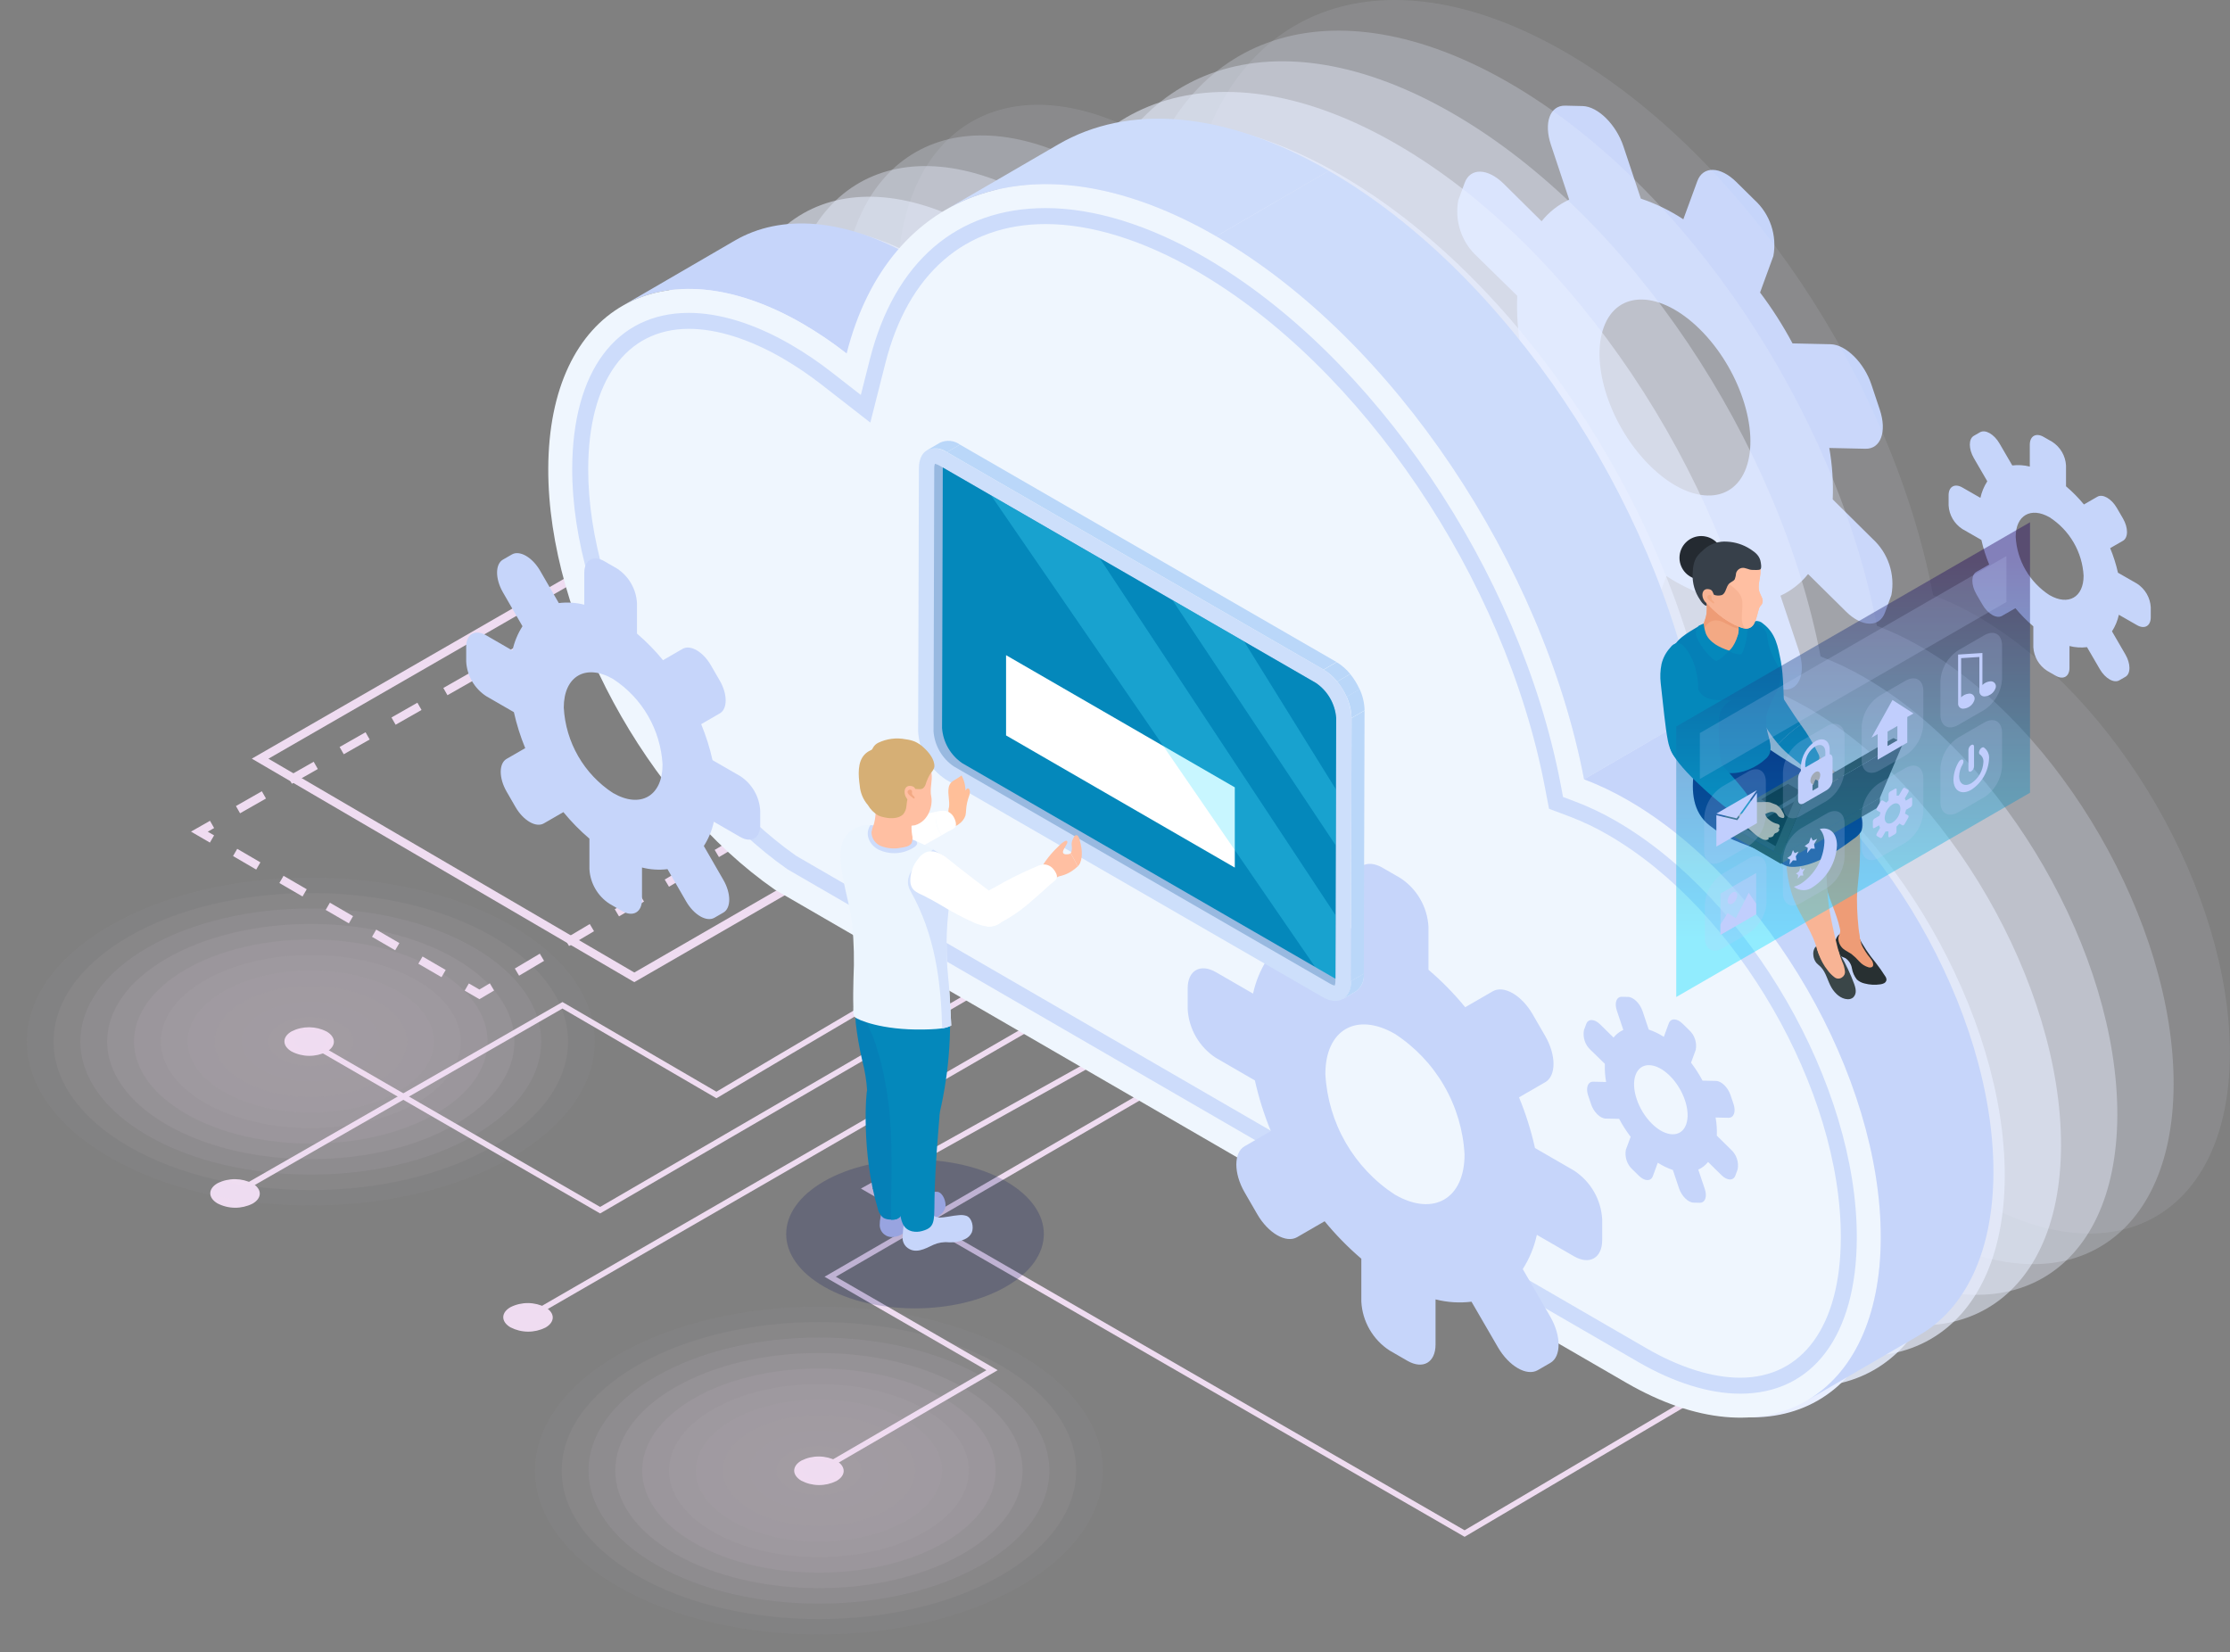 <svg width="440" height="326" viewBox="0 0 440 326" fill="none" xmlns="http://www.w3.org/2000/svg">
<rect x="0" y="0" width="440" height="326" fill="#808080" stroke="none"/>
<path d="M288.982 303.224L289.262 303.058L344.505 270.452L343.939 269.493L288.976 301.933L172.128 234.529L227.069 203.898L226.526 202.925L169.869 234.514L288.982 303.224Z" fill="#EFDCF1"/>
<path d="M118.412 239.422L197.785 193.286L197.225 192.323L118.409 238.134L61.278 205.152L60.721 206.117L118.412 239.422Z" fill="#EFDCF1"/>
<path d="M201.708 202.928L103.879 259.412L104.436 260.376L202.265 203.893L201.708 202.928Z" fill="#EFDCF1"/>
<path d="M161.864 290.677L196.85 270.349L164.917 251.913L230.033 214.14L229.473 213.176L162.693 251.913L194.627 270.351L161.305 289.713L161.864 290.677Z" fill="#EFDCF1"/>
<path d="M45.253 236.687L110.976 198.993L141.358 216.696L141.641 216.528C159.622 205.835 186.88 189.762 188.283 189.307L188.075 188.215C186.858 188.387 152.39 208.841 141.355 215.403L110.984 197.709L110.705 197.869L44.7 235.722L45.253 236.687Z" fill="#EFDCF1"/>
<path d="M107.651 257.963C106.587 257.411 105.406 257.117 104.207 257.106C103.007 257.095 101.822 257.367 100.747 257.9C98.83 258.983 98.813 260.768 100.709 261.887C101.774 262.439 102.954 262.733 104.154 262.744C105.354 262.755 106.539 262.483 107.614 261.95C109.532 260.868 109.548 259.083 107.651 257.963Z" fill="#EFDCF1"/>
<path d="M64.47 203.542C63.405 202.99 62.225 202.696 61.025 202.685C59.826 202.674 58.641 202.946 57.566 203.479C55.648 204.562 55.633 206.348 57.529 207.466C58.594 208.019 59.774 208.313 60.974 208.324C62.174 208.335 63.359 208.063 64.434 207.531C66.35 206.446 66.367 204.661 64.47 203.542Z" fill="#EFDCF1"/>
<path d="M49.847 233.515C48.782 232.963 47.602 232.669 46.402 232.658C45.202 232.647 44.017 232.919 42.942 233.452C41.024 234.534 41.009 236.319 42.906 237.438C43.97 237.991 45.151 238.285 46.35 238.296C47.55 238.307 48.735 238.035 49.81 237.501C51.726 236.419 51.743 234.634 49.847 233.515Z" fill="#EFDCF1"/>
<path d="M165.055 288.234C163.99 287.682 162.81 287.388 161.61 287.377C160.411 287.366 159.225 287.638 158.15 288.171C156.233 289.254 156.216 291.039 158.113 292.158C159.178 292.71 160.358 293.004 161.557 293.015C162.757 293.026 163.942 292.754 165.017 292.221C166.935 291.138 166.952 289.353 165.055 288.234Z" fill="#EFDCF1"/>
<g opacity="0.3">
<path opacity="0.091" d="M21.701 182.628C-0.182 195.262 -0.182 215.746 21.701 228.38C43.583 241.014 79.062 241.016 100.945 228.38C122.827 215.744 122.829 195.262 100.945 182.628C79.061 169.994 43.584 169.993 21.701 182.628Z" fill="#EFDCF1"/>
<path opacity="0.182" d="M25.439 184.788C5.622 196.229 5.622 214.78 25.439 226.223C45.257 237.665 77.39 237.664 97.208 226.223C117.026 214.781 117.026 196.229 97.208 184.788C77.39 173.347 45.257 173.345 25.439 184.788Z" fill="#EFDCF1"/>
<path opacity="0.273" d="M29.178 186.946C11.426 197.195 11.426 213.812 29.178 224.062C46.93 234.312 75.712 234.311 93.465 224.062C111.218 213.813 111.217 197.196 93.465 186.946C75.714 176.696 46.93 176.696 29.178 186.946Z" fill="#EFDCF1"/>
<path opacity="0.364" d="M32.919 189.106C17.232 198.165 17.232 212.846 32.919 221.904C48.606 230.962 74.04 230.964 89.727 221.904C105.413 212.845 105.414 198.162 89.727 189.106C74.04 180.049 48.606 180.048 32.919 189.106Z" fill="#EFDCF1"/>
<path opacity="0.455" d="M36.658 191.265C23.036 199.13 23.036 211.88 36.658 219.745C50.28 227.61 72.365 227.61 85.99 219.745C99.615 211.88 99.612 199.13 85.99 191.265C72.368 183.4 50.28 183.401 36.658 191.265Z" fill="#EFDCF1"/>
<path opacity="0.545" d="M40.398 193.423C28.841 200.095 28.841 210.912 40.398 217.585C51.955 224.258 70.691 224.257 82.248 217.585C93.805 210.914 93.805 200.095 82.248 193.423C70.691 186.752 51.955 186.75 40.398 193.423Z" fill="#EFDCF1"/>
<path opacity="0.636" d="M44.137 195.58C34.646 201.061 34.646 209.948 44.137 215.425C53.628 220.902 69.016 220.905 78.507 215.425C87.999 209.945 87.999 201.057 78.507 195.58C69.016 190.104 53.628 190.102 44.137 195.58Z" fill="#EFDCF1"/>
<path opacity="0.727" d="M47.878 197.742C40.452 202.029 40.452 208.98 47.878 213.269C55.304 217.557 67.342 217.556 74.769 213.269C82.197 208.982 82.195 202.029 74.769 197.742C67.343 193.455 55.304 193.454 47.878 197.742Z" fill="#EFDCF1"/>
<path opacity="0.818" d="M51.617 199.9C46.257 202.996 46.257 208.014 51.617 211.109C56.978 214.204 65.669 214.204 71.029 211.109C76.39 208.014 76.39 202.996 71.029 199.9C65.669 196.805 56.977 196.805 51.617 199.9Z" fill="#EFDCF1"/>
<path opacity="0.909" d="M55.357 202.06C52.062 203.962 52.062 207.046 55.357 208.95C58.653 210.853 63.992 210.851 67.29 208.95C70.589 207.048 70.586 203.961 67.29 202.06C63.995 200.158 58.652 200.154 55.357 202.06Z" fill="#EFDCF1"/>
<path d="M59.097 204.218C57.866 204.926 57.866 206.081 59.097 206.79C59.787 207.141 60.55 207.323 61.324 207.323C62.098 207.323 62.861 207.141 63.551 206.79C64.782 206.083 64.782 204.928 63.551 204.218C62.861 203.868 62.098 203.686 61.324 203.686C60.55 203.686 59.787 203.868 59.097 204.218V204.218Z" fill="#EFDCF1"/>
</g>
<g opacity="0.3">
<path opacity="0.091" d="M121.962 267.28C100.079 279.914 100.079 300.399 121.962 313.033C143.844 325.668 179.323 325.668 201.206 313.033C223.089 300.399 223.089 279.914 201.206 267.28C179.324 254.646 143.845 254.649 121.962 267.28Z" fill="#EFDCF1"/>
<path opacity="0.182" d="M125.7 269.439C105.882 280.88 105.882 299.432 125.7 310.873C145.518 322.315 177.651 322.316 197.469 310.873C217.286 299.431 217.286 280.88 197.469 269.439C177.651 257.998 145.518 257.998 125.7 269.439Z" fill="#EFDCF1"/>
<path opacity="0.273" d="M129.441 271.599C111.689 281.848 111.689 298.466 129.441 308.716C147.192 318.967 175.975 318.966 193.727 308.716C211.478 298.467 211.478 281.849 193.727 271.599C175.975 261.349 147.192 261.35 129.441 271.599Z" fill="#EFDCF1"/>
<path opacity="0.364" d="M133.18 273.757C117.493 282.817 117.493 297.499 133.18 306.556C148.868 315.612 174.302 315.615 189.987 306.556C205.672 297.496 205.674 282.814 189.987 273.757C174.3 264.701 148.868 264.701 133.18 273.757Z" fill="#EFDCF1"/>
<path opacity="0.455" d="M136.919 275.917C123.297 283.78 123.297 296.532 136.919 304.397C150.54 312.262 172.624 312.262 186.246 304.397C199.868 296.532 199.868 283.78 186.246 275.917C172.624 268.053 150.54 268.052 136.919 275.917Z" fill="#EFDCF1"/>
<path opacity="0.545" d="M140.659 278.076C129.102 284.749 129.102 295.566 140.659 302.238C152.215 308.909 170.951 308.911 182.507 302.238C194.063 295.565 194.064 284.749 182.507 278.076C170.951 271.403 152.215 271.404 140.659 278.076Z" fill="#EFDCF1"/>
<path opacity="0.636" d="M144.4 280.235C134.908 285.716 134.908 294.603 144.4 300.08C153.891 305.557 169.279 305.56 178.77 300.08C188.261 294.6 188.26 285.712 178.77 280.235C169.28 274.759 153.891 274.755 144.4 280.235Z" fill="#EFDCF1"/>
<path opacity="0.727" d="M148.139 282.393C140.713 286.681 140.713 293.633 148.139 297.92C155.565 302.207 167.603 302.208 175.03 297.92C182.457 293.631 182.455 286.681 175.03 282.393C167.606 278.105 155.565 278.106 148.139 282.393Z" fill="#EFDCF1"/>
<path opacity="0.818" d="M151.876 284.553C146.516 287.648 146.516 292.666 151.876 295.762C157.236 298.857 165.929 298.857 171.29 295.762C176.651 292.666 176.649 287.648 171.29 284.553C165.931 281.458 157.237 281.458 151.876 284.553Z" fill="#EFDCF1"/>
<path opacity="0.909" d="M155.617 286.711C152.322 288.614 152.322 291.699 155.617 293.601C158.911 295.503 164.255 295.504 167.551 293.601C170.847 291.699 170.846 288.614 167.551 286.711C164.256 284.808 158.915 284.809 155.617 286.711Z" fill="#EFDCF1"/>
<path d="M161.584 291.977C163.324 291.977 164.734 291.162 164.734 290.158C164.734 289.153 163.324 288.339 161.584 288.339C159.844 288.339 158.434 289.153 158.434 290.158C158.434 291.162 159.844 291.977 161.584 291.977Z" fill="#EFDCF1"/>
</g>
<path d="M125.152 193.784L125.566 193.546L210.773 144.355L209.949 142.928L125.157 191.883L52.964 149.7L120.297 110.913L119.475 109.486L49.684 149.687L125.152 193.784Z" fill="#EFDCF1"/>
<path d="M192.787 136.97L190.308 138.44L191.148 139.857L193.627 138.387L192.787 136.97Z" fill="#EFDCF1"/>
<path d="M102.42 192.509L107.349 189.584L106.509 188.168L101.581 191.093L102.42 192.509ZM112.279 186.659L117.208 183.734L116.367 182.318L111.438 185.243L112.279 186.659ZM122.138 180.81L127.067 177.884L126.226 176.468L121.297 179.393L122.138 180.81ZM131.996 174.96L136.925 172.034L136.084 170.618L131.155 173.543L131.996 174.96ZM141.855 169.109L146.784 166.184L145.943 164.769L141.014 167.693L141.855 169.109ZM151.712 163.26L156.643 160.334L155.802 158.918L150.872 161.843L151.712 163.26ZM161.572 157.409L166.501 154.484L165.66 153.068L160.731 155.993L161.572 157.409ZM171.431 151.559L176.361 148.633L175.52 147.218L170.59 150.142L171.431 151.559ZM181.289 145.708L186.218 142.784L185.378 141.368L180.449 144.294L181.289 145.708Z" fill="#EFDCF1"/>
<path d="M94.594 197.151L97.49 195.434L96.649 194.018L94.587 195.242L92.511 194.039L91.685 195.46L94.594 197.151Z" fill="#EFDCF1"/>
<path d="M87.113 192.806L87.941 191.381L83.371 188.725L82.543 190.149L87.113 192.806ZM77.972 187.497L78.8 186.073L74.231 183.417L73.402 184.842L77.972 187.497ZM68.834 182.189L69.66 180.764L65.089 178.109L64.262 179.533L68.834 182.189ZM59.693 176.881L60.519 175.457L55.949 172.801L55.123 174.226L59.693 176.881ZM50.552 171.572L51.38 170.148L46.808 167.481L45.98 168.906L50.552 171.572Z" fill="#EFDCF1"/>
<path d="M41.414 166.25L42.242 164.826L40.988 164.098L42.249 163.38L41.433 161.949L37.685 164.084L41.414 166.25Z" fill="#EFDCF1"/>
<path d="M47.364 160.467L52.479 157.555L51.666 156.124L46.551 159.036L47.364 160.467ZM57.594 154.642L62.711 151.731L61.895 150.298L56.779 153.209L57.594 154.642ZM67.826 148.82L72.94 145.908L72.125 144.477L67.01 147.389L67.826 148.82ZM78.057 142.995L83.173 140.084L82.356 138.651L77.241 141.564L78.057 142.995ZM88.288 137.17L93.403 134.258L92.588 132.827L87.473 135.739L88.288 137.17ZM98.52 131.346L103.635 128.434L102.82 127.002L97.703 129.914L98.52 131.346Z" fill="#EFDCF1"/>
<path d="M110.44 122.661L107.935 124.087L108.75 125.519L111.255 124.093L110.44 122.661Z" fill="#EFDCF1"/>
<path d="M387.18 96.179L390.754 98.229C391.008 97.067 391.468 95.96 392.112 94.958L389.46 90.39C388.401 88.563 388.401 86.593 389.46 85.984L390.672 85.29C391.731 84.68 393.453 85.666 394.514 87.491L397.042 91.838C398.198 91.697 399.371 91.772 400.499 92.059V87.752C400.499 86.033 401.715 85.335 403.213 86.195L404.931 87.178C405.721 87.69 406.379 88.38 406.851 89.192C407.322 90.003 407.595 90.914 407.645 91.85V95.949C408.928 97.037 410.11 98.236 411.178 99.533L413.83 98.009C414.888 97.4 416.606 98.385 417.667 100.21L418.883 102.298C419.942 104.121 419.942 106.093 418.883 106.701L416.355 108.153C417.007 109.721 417.522 111.343 417.893 112.999L421.65 115.151C422.44 115.664 423.097 116.354 423.569 117.165C424.041 117.977 424.313 118.887 424.365 119.823V121.79C424.365 123.51 423.147 124.208 421.65 123.348L418.072 121.298C417.82 122.46 417.36 123.569 416.714 124.571L419.366 129.139C420.425 130.962 420.425 132.933 419.366 133.541L418.154 134.235C417.095 134.845 415.373 133.859 414.315 132.034L411.786 127.686C410.629 127.83 409.456 127.755 408.327 127.466V131.776C408.327 133.492 407.111 134.19 405.613 133.33L403.908 132.346C403.118 131.834 402.461 131.145 401.989 130.333C401.517 129.521 401.245 128.611 401.194 127.675V123.578C399.912 122.493 398.73 121.297 397.662 120.003L395.01 121.523C393.951 122.133 392.233 121.147 391.169 119.322L389.956 117.234C388.898 115.411 388.898 113.439 389.956 112.832L392.485 111.383C391.833 109.813 391.318 108.191 390.947 106.533L387.191 104.381C386.401 103.869 385.743 103.179 385.271 102.368C384.8 101.556 384.527 100.646 384.477 99.71V97.738C384.465 96.019 385.681 95.323 387.18 96.179ZM404.416 117.437C408.115 119.559 411.113 117.84 411.113 113.599C410.988 111.291 410.315 109.044 409.152 107.042C407.988 105.039 406.366 103.338 404.416 102.075C400.715 99.953 397.715 101.672 397.715 105.916C397.839 108.226 398.511 110.474 399.675 112.477C400.839 114.48 402.463 116.182 404.414 117.445L404.416 117.437Z" fill="#C6D5FA"/>
<path d="M311.044 106.368L313.697 99.183C311.303 96.009 309.16 92.651 307.287 89.141L299.768 88.975C296.769 88.906 293.161 85.345 291.723 81.01L290.062 76.062C288.618 71.738 289.887 68.284 292.885 68.353L300.044 68.508C299.45 65.162 299.222 61.761 299.364 58.365L291.442 50.603C289.935 49.228 288.802 47.489 288.152 45.55C287.502 43.611 287.355 41.537 287.727 39.525L288.99 36.082C290.094 33.066 293.538 33.146 296.684 36.248L304.172 43.657C305.633 41.829 307.497 40.367 309.617 39.387L306.008 28.555C304.565 24.231 305.822 20.777 308.831 20.846L312.264 20.926C315.263 20.996 318.871 24.546 320.32 28.881L323.753 39.189C326.71 40.182 329.528 41.552 332.138 43.268L334.902 35.724C336.006 32.719 339.445 32.788 342.586 35.901L346.184 39.451C347.692 40.824 348.826 42.563 349.476 44.503C350.126 46.442 350.272 48.516 349.899 50.528L347.277 57.714C349.67 60.887 351.812 64.245 353.683 67.755L361.202 67.921C364.211 67.99 367.809 71.551 369.252 75.886L370.902 80.834C372.346 85.159 371.088 88.612 368.079 88.543L360.931 88.388C361.525 91.734 361.753 95.135 361.61 98.531L369.48 106.32C370.988 107.694 372.122 109.433 372.772 111.372C373.422 113.311 373.568 115.385 373.195 117.397L371.932 120.841C370.833 123.857 367.389 123.777 364.248 120.675L356.75 113.265C355.29 115.096 353.425 116.558 351.305 117.536L354.924 128.368C356.368 132.692 355.099 136.146 352.101 136.077L348.668 135.996C345.659 135.927 342.061 132.366 340.618 128.042L337.174 117.728C334.218 116.738 331.4 115.371 328.789 113.66L326.035 121.204C324.931 124.209 321.487 124.129 318.341 121.027L314.743 117.477C313.235 116.097 312.104 114.352 311.456 112.407C310.809 110.462 310.667 108.383 311.044 106.368ZM344.534 92.312C347.251 84.886 343.165 72.645 335.407 64.974C327.648 57.303 319.158 57.116 316.441 64.552C313.724 71.989 317.799 84.219 325.557 91.89C333.316 99.562 341.806 99.754 344.534 92.323V92.312Z" fill="#C6D5FA"/>
<g opacity="0.1">
<path d="M308.858 10.289C273.752 -9.98 244.202 0.716 235.923 33.423C233.163 31.264 230.259 29.297 227.23 27.535C199.606 11.587 177.144 24.394 177.055 56.135C176.969 85.869 196.553 121.675 221.741 139.196L389.803 236.526C417.426 252.473 439.888 239.673 439.977 207.932C440.067 176.191 417.753 137.532 390.128 121.583C387.346 119.964 384.437 118.576 381.429 117.431C373.359 75.283 343.963 30.558 308.858 10.289Z" fill="#E8EEFF"/>
</g>
<g opacity="0.25">
<path d="M297.756 16.334C262.65 -3.934 233.102 6.761 224.823 39.469C222.063 37.309 219.158 35.341 216.128 33.58C188.506 17.632 166.043 30.44 165.953 62.18C165.869 91.916 185.451 127.72 210.641 145.243L378.698 242.571C406.322 258.52 428.784 245.72 428.875 213.977C428.965 182.235 406.65 143.576 379.024 127.629C376.243 126.009 373.334 124.62 370.327 123.475C362.254 81.329 332.863 36.603 297.756 16.334Z" fill="#E8EEFF"/>
</g>
<g opacity="0.4">
<path d="M286.647 22.382C251.541 2.113 221.992 12.809 213.713 45.516C210.953 43.356 208.048 41.389 205.019 39.628C177.397 23.68 154.935 36.486 154.844 68.228C154.76 97.962 174.342 133.768 199.532 151.29L367.59 248.617C395.214 264.566 417.677 251.766 417.767 220.023C417.856 188.281 395.542 149.623 367.916 133.675C365.135 132.055 362.226 130.667 359.219 129.522C351.146 87.376 321.754 42.65 286.647 22.382Z" fill="#E8EEFF"/>
</g>
<g opacity="0.55">
<path d="M275.543 28.426C240.437 8.158 210.887 18.854 202.608 51.561C199.849 49.401 196.945 47.434 193.915 45.673C166.294 29.726 143.829 42.532 143.74 74.272C143.654 104.007 163.237 139.812 188.426 157.335L356.485 254.663C384.109 270.612 406.571 257.81 406.66 226.069C406.749 194.328 384.436 155.668 356.811 139.72C354.029 138.101 351.12 136.712 348.113 135.567C340.041 93.421 310.648 48.694 275.543 28.426Z" fill="#E8EEFF"/>
</g>
<g opacity="0.7">
<path d="M264.438 34.474C229.333 14.205 199.784 24.901 191.505 57.607C188.745 55.447 185.84 53.479 182.81 51.717C155.188 35.769 132.724 48.575 132.635 80.316C132.551 110.051 152.133 145.856 177.323 163.378L345.38 260.709C373.004 276.658 395.466 263.857 395.557 232.115C395.647 200.373 373.333 161.715 345.707 145.766C342.926 144.147 340.017 142.758 337.009 141.614C328.936 99.467 299.545 54.742 264.438 34.474Z" fill="#E8EEFF"/>
</g>
<g opacity="0.85">
<path d="M253.331 40.518C218.225 20.249 188.676 30.945 180.397 63.656C177.638 61.497 174.733 59.529 171.704 57.768C144.08 41.819 121.618 54.626 121.528 86.367C121.443 116.102 141.027 151.907 166.215 169.428L334.273 266.755C361.897 282.704 384.36 269.902 384.449 238.161C384.539 206.42 362.225 167.76 334.599 151.813C331.818 150.193 328.909 148.804 325.901 147.659C317.829 105.512 288.437 60.787 253.331 40.518Z" fill="#E8EEFF"/>
</g>
<path d="M242.226 46.565C207.12 26.297 177.57 36.993 169.291 69.699C166.532 67.54 163.627 65.573 160.598 63.812C132.974 47.864 110.512 60.67 110.423 92.411C110.337 122.145 129.921 157.951 155.109 175.473L323.168 272.801C350.792 288.749 373.254 275.949 373.343 244.207C373.432 212.465 351.119 173.807 323.493 157.858C320.712 156.24 317.803 154.851 314.796 153.706C306.724 111.559 277.332 66.834 242.226 46.565Z" fill="#E8EEFF"/>
<path d="M144.988 47.464L122.769 60.38C131.861 55.096 144.453 55.841 158.353 63.865C161.382 65.626 164.287 67.593 167.047 69.753L189.267 56.838C186.508 54.678 183.604 52.71 180.574 50.949C166.675 42.924 154.083 42.181 144.988 47.464Z" fill="#C6D5FA"/>
<path d="M239.98 46.617C204.874 26.348 175.324 37.044 167.046 69.752C164.287 67.592 161.382 65.624 158.352 63.863C130.728 47.915 108.266 60.721 108.177 92.463C108.091 122.197 127.675 158.003 152.865 175.525L320.922 272.852C348.546 288.802 371.008 276 371.097 244.258C371.186 212.516 348.873 173.858 321.247 157.909C318.465 156.292 315.555 154.903 312.547 153.758C304.478 111.61 275.086 66.885 239.98 46.617Z" fill="#EFF6FE"/>
<path d="M343.363 274.984C357.714 274.984 366.314 263.493 366.366 244.245C366.452 214.064 345.149 177.171 318.88 162.005C316.322 160.517 313.647 159.238 310.882 158.183L308.405 157.251L307.909 154.647C299.872 112.708 270.969 69.968 237.611 50.711C226.67 44.395 215.85 41.056 206.32 41.056C188.822 41.056 176.5 51.658 171.627 70.91L169.851 77.93L164.137 73.482C161.549 71.457 158.826 69.613 155.985 67.962C148.929 63.887 141.988 61.733 135.909 61.733C121.557 61.733 112.958 73.225 112.902 92.477C112.824 120.049 131.467 154.757 155.347 171.492L155.462 171.563L323.292 268.761C330.345 272.832 337.284 274.984 343.363 274.984ZM206.322 44.209C215.3 44.209 225.574 47.401 236.037 53.441C268.656 72.273 296.934 114.134 304.807 155.24L305.637 159.577L309.772 161.134C312.377 162.128 314.896 163.333 317.305 164.737C342.702 179.4 363.297 215.063 363.214 244.237C363.165 261.515 355.744 271.832 343.363 271.832C337.837 271.832 331.442 269.825 324.87 266.029L157.104 168.871C134.006 152.651 115.982 119.114 116.058 92.485C116.106 75.202 123.529 64.882 135.911 64.882C141.438 64.882 147.834 66.889 154.41 70.685C157.125 72.266 159.729 74.031 162.203 75.967L171.726 83.381L174.686 71.682C179.171 53.967 190.407 44.209 206.322 44.209Z" fill="#CDDCFB"/>
<path d="M312.549 153.758L334.769 140.844C326.7 98.698 297.306 53.971 262.2 33.704L239.979 46.616C275.087 66.885 304.478 111.61 312.549 153.758Z" fill="#CDDCFB"/>
<path d="M208.833 28.476L186.611 41.389C200.249 33.462 219.134 34.581 239.978 46.617L262.202 33.704C241.356 21.669 222.47 20.551 208.833 28.476Z" fill="#CDDCFB"/>
<path d="M356.507 276.344L378.732 263.426C387.709 258.209 393.276 247.114 393.32 231.347C393.41 199.606 371.095 160.946 343.469 144.998C340.688 143.379 337.779 141.989 334.772 140.844L312.549 153.757C315.556 154.902 318.465 156.291 321.247 157.909C348.87 173.859 371.187 212.518 371.096 244.258C371.052 260.029 365.486 271.123 356.507 276.344Z" fill="#C6D5FA"/>
<path d="M360.703 166.067C361.891 167.043 362.92 173.066 358.105 172.932C355.616 172.861 353.457 171.172 351.301 169.818C350.071 169.044 350.689 167.705 349.418 167.054C343.537 164.043 336.006 162.405 337.088 155.299C337.21 154.506 337.418 151.14 338.034 150.759C338.476 150.483 340.963 151.362 341.522 151.455C346.901 152.347 347.601 152.37 348.489 152.98C348.636 157.014 349.286 157.722 351.495 159.046C352.516 159.656 359.808 165.33 360.703 166.067Z" fill="#FFBFA2"/>
<path d="M362.056 190.671V186.268H363.265L362.955 190.711C362.893 190.769 362.821 190.813 362.743 190.842C362.664 190.871 362.58 190.884 362.497 190.88C362.413 190.876 362.331 190.856 362.255 190.82C362.179 190.784 362.112 190.734 362.056 190.671V190.671Z" fill="#283032"/>
<path d="M370.097 189.955C370.771 190.816 371.401 191.711 371.985 192.636C372.143 192.846 372.224 193.104 372.215 193.367C372.192 193.498 372.139 193.623 372.061 193.73C371.983 193.838 371.881 193.926 371.763 193.989C371.527 194.112 371.27 194.19 371.006 194.218C369.967 194.375 368.907 194.316 367.892 194.046C367.329 193.923 366.808 193.654 366.381 193.268C365.87 192.623 365.533 191.86 365.4 191.049C365.331 190.645 365.182 190.259 364.96 189.915C364.738 189.57 364.448 189.275 364.109 189.046C363.908 188.942 363.688 188.883 363.484 188.788C361.981 188.096 361.676 186.098 362.513 184.787C362.968 184.074 363.569 184.123 364.283 184.423C365.138 184.784 365.6 185.506 366.245 186.131C366.335 186.22 366.429 186.305 366.528 186.384C367.206 186.936 366.225 183.88 366.626 184.705C367.584 186.579 368.748 188.34 370.097 189.955V189.955Z" fill="#283032"/>
<path d="M365.778 159.526C366.305 160.019 366.643 160.681 366.731 161.397C367.02 164.209 367.093 167.039 366.949 169.862C366.905 172.379 366.401 174.865 366.395 177.385C366.4 179.921 366.584 182.454 366.945 184.965C367.133 185.792 365.605 186.376 364.847 185.993C364.322 185.727 363.29 185.078 363.229 184.493C362.882 181.188 361.146 178.198 360.327 174.975C359.66 172.247 359.585 169.406 360.108 166.646C360.533 164.397 360.666 161.56 362.302 159.791C362.506 159.535 362.761 159.324 363.05 159.171C363.339 159.018 363.656 158.926 363.982 158.901C364.309 158.877 364.636 158.919 364.945 159.027C365.254 159.134 365.538 159.304 365.778 159.526V159.526Z" fill="#EE9C76"/>
<path d="M366.778 183.963C366.84 184.52 366.95 185.07 367.108 185.607C367.178 185.857 367.201 186.102 367.295 186.349C367.401 186.611 367.527 186.864 367.673 187.106C367.934 187.555 368.214 187.993 368.518 188.415C368.847 188.789 369.145 189.188 369.41 189.609C369.563 189.92 369.749 190.55 369.39 190.787C369.283 190.844 369.166 190.88 369.046 190.892C368.926 190.904 368.804 190.893 368.688 190.858C367.982 190.657 367.349 190.257 366.863 189.706C366.381 189.159 365.849 188.657 365.275 188.206C364.881 187.938 364.44 187.742 364.05 187.466C363.643 187.22 363.307 186.872 363.074 186.457C362.842 186.042 362.721 185.574 362.724 185.098C362.774 184.582 363.097 184.157 363.126 183.651C363.093 183.14 363.186 182.628 363.396 182.161L366.778 183.963Z" fill="#EE9C76"/>
<path d="M366.112 195.081C366.138 195.223 366.152 195.367 366.155 195.511C366.168 195.752 366.129 195.994 366.04 196.219C365.951 196.444 365.814 196.648 365.639 196.815C365.333 197.059 364.948 197.179 364.558 197.154C363.192 197.104 362.063 196.006 361.399 194.906C360.599 193.584 360.316 191.841 359.205 190.737C358.946 190.482 358.638 190.274 358.4 190.001C358.032 189.553 357.817 188.999 357.786 188.421C357.725 187.93 357.828 187.432 358.078 187.005C358.365 186.651 358.77 186.41 359.218 186.326C359.667 186.242 360.131 186.321 360.527 186.547C361.118 186.838 361.982 186.663 362.421 187.184C362.745 187.59 363.013 188.037 363.216 188.514C364.238 190.305 365.113 192.175 365.835 194.106C365.955 194.422 366.048 194.749 366.112 195.081V195.081Z" fill="#3A4648"/>
<path d="M359.574 158.89C360.501 165.171 360.045 172.947 360.912 179.235C361.512 182.719 362.305 186.166 363.287 189.562C363.618 190.433 361.274 190.938 360.393 190.637C359.784 190.429 358.709 188.064 358.553 187.438C357.675 183.899 355.335 180.916 353.958 177.541C352.483 173.592 352.068 169.325 352.755 165.166C352.781 164.785 352.897 164.416 353.094 164.089C353.291 163.762 353.563 163.486 353.887 163.285L359.574 158.89Z" fill="#F8B495"/>
<path d="M361.783 186.775C361.971 187.178 362.572 187.123 362.703 187.546C362.845 188.02 363.25 189.221 363.456 189.67C363.744 190.273 363.935 190.918 364.022 191.581C364.062 191.816 364.033 192.057 363.938 192.275C363.843 192.493 363.688 192.68 363.489 192.812C363.274 192.988 363.004 193.085 362.726 193.086C362.447 193.087 362.177 192.992 361.96 192.817C361.433 192.421 360.97 191.948 360.585 191.412C360.208 190.952 359.878 190.454 359.601 189.926C359.034 188.87 358.623 187.736 358.382 186.562C358.34 186.019 358.354 185.474 358.425 184.934C358.648 185.027 358.865 185.135 359.074 185.258L361.587 186.602C361.905 186.774 361.622 186.424 361.783 186.775Z" fill="#F8B495"/>
<path d="M348.578 141.421C347.436 138.761 346.355 135.25 344.854 130.882C344.443 129.696 344.223 128.452 344.202 127.197C344.223 125.974 344.558 124.777 345.175 123.722C345.28 123.446 345.444 123.197 345.655 122.991C345.866 122.786 346.12 122.629 346.398 122.532C346.663 122.508 346.93 122.541 347.181 122.628C347.432 122.715 347.662 122.854 347.856 123.036C350.37 124.939 350.807 127.525 351.385 130.527C351.923 133.321 351.85 136.964 352.074 139.815C352.118 140.356 352.769 145.27 351.012 144.478C350.152 144.091 349.2 142.869 348.578 141.421Z" fill="#0488BB"/>
<path d="M349.148 138.756C349.755 138.289 350.47 135.642 350.846 136.222C351.107 136.625 354.055 141.258 355.285 142.953C353.689 144.095 352.204 145.382 350.846 146.798C349.012 144.573 347.358 142.119 347.378 140.57C347.392 139.785 348.344 139.376 349.148 138.756Z" fill="#0488BB"/>
<path d="M331.337 144.15L331.35 144.166C331.488 145.241 331.577 146.321 331.618 147.406C331.566 146.316 331.473 145.23 331.337 144.15Z" fill="#F3A984"/>
<path d="M331.618 147.406C331.649 148.066 331.665 148.727 331.666 149.388L331.627 149.369C331.645 148.716 331.642 148.061 331.618 147.406Z" fill="#F3A984"/>
<path d="M363.123 167.387C362.109 168.082 361.05 168.71 359.955 169.268C358.012 170.238 355.433 171.228 353.214 171.015C351.355 170.836 349.959 168.83 348.265 168.159C342.961 166.052 340.726 165.583 337.294 162.858C333.954 160.206 333.685 156.119 334.243 152.07C334.364 151.201 334.449 150.32 334.615 149.462C334.707 148.992 334.802 148.064 335.263 147.778C335.796 147.447 338.788 148.503 339.459 148.614C345.935 149.688 348.332 147.292 349.401 148.023C352.174 149.909 355.055 151.633 357.959 153.299C360.224 154.602 362.392 155.982 364.601 157.375C365.684 158.167 366.531 159.239 367.049 160.477C367.54 161.467 367.762 163.231 367.134 164.203C366.767 164.701 366.315 165.13 365.798 165.47C364.918 166.124 364.033 166.774 363.123 167.387Z" fill="#021B74"/>
<path d="M334.933 123.849C336.451 123.2 338.031 122.708 339.649 122.379C339.905 122.321 340.162 122.265 340.418 122.211C342.333 121.766 344.34 121.93 346.158 122.678C346.178 122.687 346.197 122.697 346.217 122.706V134.481H334.933V123.849Z" fill="#F3A984"/>
<path d="M329.844 128.977C330.089 126.266 333.162 124.777 335.417 123.413C335.741 125.633 336.713 127.678 338.975 128.432C339.577 128.663 340.24 128.687 340.858 128.502C341.476 128.316 342.015 127.931 342.392 127.407C343.574 125.83 343.442 123.849 343.241 121.852C344.246 121.992 345.227 122.27 346.156 122.677C347.04 123.082 347.799 123.717 348.351 124.518C348.752 125.084 348.704 126.042 348.863 126.717C349.063 127.57 349.334 128.405 349.672 129.214C350.083 130.198 350.755 131.093 351.109 132.098C351.374 133.239 351.31 134.432 350.925 135.538C350.737 136.051 350.51 136.548 350.245 137.025C349.857 137.787 349.495 138.561 349.158 139.348C348.823 140.059 348.593 140.815 348.474 141.592C348.416 142.283 348.451 142.978 348.578 143.66C348.869 145.535 350.197 148.011 348.538 149.597C347.507 150.57 346.3 151.339 344.982 151.862C344.376 152.109 343.746 152.295 343.103 152.417C341.732 152.648 340.328 152.599 338.976 152.274C337.624 151.949 336.352 151.354 335.235 150.525C334.999 150.34 334.87 150.25 334.817 149.998C334.806 149.771 334.806 149.543 334.817 149.315C334.822 148.618 334.863 147.921 334.941 147.228C335.05 145.774 334.996 144.312 334.782 142.87C334.049 138.517 331.19 134.811 330.006 130.559C329.856 130.046 329.801 129.509 329.844 128.977V128.977Z" fill="#0580B7"/>
<path d="M330.706 126.87C334.033 127.567 333.543 133.731 335.293 136.425C336.589 138.53 339.342 138.044 341.61 138.207C340.902 138.544 340.301 139.071 339.872 139.728C339.444 140.385 339.204 141.147 339.181 141.931C338.995 145.439 339.258 148.956 339.963 152.397C338.249 152.207 336.617 151.562 335.238 150.527C335.001 150.342 334.872 150.252 334.819 150C334.808 149.773 334.808 149.545 334.819 149.317C334.824 148.62 334.865 147.923 334.943 147.23C335.052 145.776 334.999 144.314 334.784 142.872C334.051 138.519 331.192 134.813 330.008 130.56C329.858 130.047 329.802 129.511 329.845 128.978C329.924 128.207 330.223 127.475 330.706 126.87V126.87Z" fill="#0488BB"/>
<path d="M341.168 128.388C341.31 128.838 343.211 129.176 343.433 129.129C343.654 129.081 343.797 128.779 343.874 128.591C344.441 127.226 344.746 125.766 344.771 124.287C344.795 124.05 344.769 123.81 344.694 123.584C344.618 123.358 344.496 123.15 344.335 122.974C344.156 122.831 343.941 122.739 343.714 122.707C343.487 122.675 343.255 122.705 343.043 122.793C342.61 122.982 342.768 123.01 342.923 123.402C343.47 124.81 342.135 127.667 341.168 128.388Z" fill="#0488BB"/>
<path d="M339.967 110.059C339.967 111.043 339.629 111.997 339.01 112.761C338.391 113.526 337.528 114.054 336.566 114.259C335.604 114.463 334.601 114.33 333.724 113.884C332.848 113.437 332.152 112.702 331.752 111.803C331.502 111.256 331.374 110.661 331.377 110.059C331.378 108.921 331.831 107.829 332.636 107.024C333.441 106.219 334.533 105.766 335.672 105.765C336.019 105.765 336.364 105.808 336.7 105.893C337.632 106.122 338.461 106.657 339.053 107.412C339.645 108.167 339.967 109.1 339.967 110.059V110.059Z" fill="#242A31"/>
<path d="M336.013 123.922C335.89 128.082 343.15 128.153 343.046 124.24C342.904 118.786 342.591 118.161 340.201 117.315C339.551 117.066 338.865 116.923 338.17 116.89C335.647 116.84 336.625 118.216 336.72 119.178C337.001 122.026 336.057 122.423 336.013 123.922Z" fill="#F3A984"/>
<path d="M336.014 123.921C336.057 122.423 337.001 122.03 336.721 119.179C336.627 118.218 335.648 116.844 338.172 116.892C338.867 116.925 339.553 117.068 340.203 117.317C342.56 118.151 342.892 118.775 343.04 124.021C341.032 123.812 339.257 121.43 337.21 122.844C336.688 123.278 336.286 123.839 336.043 124.472C336.017 124.29 336.007 124.106 336.014 123.921V123.921Z" fill="#EE9C76"/>
<path d="M339.045 121.193C338.835 121.017 338.63 120.836 338.429 120.649C337.676 120.005 337.016 119.26 336.466 118.435C334.918 115.81 334.844 112.29 337.047 110.003C337.842 109.2 338.836 108.621 339.928 108.327C341.019 108.032 342.17 108.032 343.261 108.327C343.845 108.504 344.411 108.737 344.95 109.024C345.429 109.245 345.866 109.549 346.24 109.922C346.468 110.183 346.663 110.471 346.82 110.78C347.015 111.118 347.166 111.479 347.27 111.855C347.695 113.554 346.562 115.292 347.207 116.967C347.348 117.333 347.561 117.672 347.69 118.042C347.766 118.223 347.802 118.417 347.796 118.613C347.789 118.808 347.74 119 347.652 119.175C347.46 119.489 347.204 119.648 347.086 119.998C346.932 120.471 346.825 120.973 346.691 121.456C346.565 121.987 346.377 122.501 346.13 122.988C345.479 124.154 344.538 124.227 343.374 123.767C341.802 123.147 340.34 122.278 339.045 121.193V121.193Z" fill="#FFBFA2"/>
<path d="M343.675 118.168C343.156 116.091 340.733 115.399 339.694 113.667C338.843 112.316 338.245 110.821 337.932 109.255C338.699 108.721 339.573 108.362 340.494 108.202C341.414 108.042 342.358 108.085 343.261 108.328C343.845 108.504 344.411 108.738 344.949 109.025C345.429 109.246 345.865 109.55 346.24 109.923C346.467 110.184 346.662 110.472 346.819 110.781C347.014 111.119 347.165 111.48 347.269 111.856C347.694 113.554 346.562 115.293 347.206 116.968C347.347 117.334 347.56 117.672 347.688 118.043C347.765 118.223 347.801 118.418 347.795 118.614C347.788 118.809 347.739 119.001 347.651 119.176C347.458 119.49 347.203 119.649 347.085 119.999C346.93 120.472 346.825 120.975 346.69 121.457C346.564 121.988 346.376 122.502 346.129 122.989C345.98 123.332 345.723 123.618 345.398 123.804C345.073 123.989 344.697 124.065 344.325 124.019C343.016 122.441 344.154 120.084 343.675 118.168Z" fill="#FFBFA2"/>
<path d="M337.046 110.003C337.317 109.725 337.613 109.474 337.932 109.253C338.246 110.819 338.843 112.315 339.694 113.666C340.733 115.397 343.157 116.089 343.675 118.166C344.155 120.083 343.016 122.439 344.329 124.016C344.001 123.977 343.681 123.893 343.376 123.768C341.803 123.148 340.34 122.278 339.044 121.191C338.834 121.015 338.629 120.834 338.428 120.648C337.675 120.004 337.015 119.259 336.465 118.434C334.918 115.807 334.842 112.29 337.046 110.003Z" fill="#F8B495"/>
<path d="M333.969 113.229C334.086 109.921 335.14 109.438 336.317 108.306C337.551 107.262 339.147 106.746 340.758 106.871C342.381 106.948 343.956 107.451 345.323 108.329C345.378 108.363 345.432 108.4 345.486 108.432C346.464 109.069 347.255 109.777 347.417 110.988C347.463 111.327 347.616 112.054 347.347 112.321C347.122 112.543 345.975 112.444 345.745 112.446C345.037 112.455 344.425 111.945 343.692 112.058C343.425 112.103 343.176 112.223 342.974 112.403C342.772 112.583 342.624 112.816 342.549 113.077C342.519 113.493 342.429 113.903 342.283 114.294C342.043 114.68 341.546 114.811 341.21 115.119C340.537 115.739 340.594 116.985 339.778 117.397C339.246 117.563 338.675 117.546 338.155 117.348C337.614 117.233 336.938 117.245 336.644 117.713C336.541 117.877 336.688 118.048 336.678 118.241C336.664 118.5 336.749 119.515 336.749 119.515C336.631 119.505 336.515 119.478 336.405 119.434C336.017 119.151 335.692 118.789 335.454 118.372C334.415 116.864 333.894 115.059 333.969 113.229Z" fill="#37404A"/>
<path d="M336.973 116.231C335.844 116.155 335.557 117.555 336.336 118.637C336.609 118.955 336.918 119.24 337.256 119.487C339.277 121.209 339.785 119.345 339.143 118.76C337.649 117.395 338.394 116.327 336.973 116.231Z" fill="#F8B495"/>
<path d="M337.695 118.796C337.565 118.677 336.279 117.919 337.155 117.401C337.212 117.375 337.275 117.363 337.338 117.366C337.401 117.369 337.462 117.387 337.516 117.42C337.57 117.452 337.616 117.496 337.649 117.55C337.682 117.604 337.701 117.665 337.705 117.727C337.724 117.86 337.682 117.998 337.705 118.131C337.719 118.209 337.748 118.284 337.791 118.351C337.905 118.539 338.295 118.717 338.216 118.988C338.149 119.229 337.768 118.865 337.695 118.796Z" fill="#F3A984"/>
<path d="M341.168 128.388C340.578 129.066 339.9 129.663 339.153 130.163C338.914 130.305 338.705 130.493 338.452 130.351C337.21 129.658 334.885 126.752 334.626 125.157C334.594 124.847 334.629 124.534 334.73 124.239C334.83 123.944 334.993 123.675 335.208 123.449C335.279 123.385 336.058 123.075 336.149 123.034C336.225 123.714 336.373 124.383 336.591 125.032C337.349 126.832 339.314 127.747 341.168 128.388Z" fill="#0488BB"/>
<path d="M370.928 157.4L370.923 159.09L351.386 170.444L351.391 168.754L370.928 157.4Z" fill="#37404A"/>
<path d="M351.391 168.751L351.386 170.442L339.264 163.443L339.269 161.753L351.391 168.751Z" fill="#30383A"/>
<path d="M370.93 157.401L351.392 168.755L339.27 161.756L358.808 150.402L370.93 157.401Z" fill="#37404A"/>
<path d="M355.677 156.318L350.369 159.384L347.473 157.712L352.781 154.646L355.677 156.318Z" fill="#0D1315"/>
<path d="M344.587 163.637L362.431 153.267L368.805 156.955L350.96 167.324L344.587 163.637Z" fill="#0D1315"/>
<path d="M329.088 146.147C328.531 143.245 328.221 139.515 327.679 134.838C327.529 133.567 327.581 132.28 327.834 131.026C328.121 129.812 328.716 128.694 329.561 127.778C329.726 127.526 329.943 127.313 330.198 127.154C330.454 126.995 330.741 126.894 331.039 126.857C331.308 126.892 331.566 126.983 331.797 127.124C332.028 127.265 332.226 127.453 332.38 127.676C334.468 130.12 335.159 133.573 335.08 136.689C335.01 139.591 335.338 142.489 335.24 145.399C335.251 145.966 335.205 146.532 335.104 147.09C334.473 149.675 332.424 150.891 330.847 149.719C330.073 149.15 329.391 147.723 329.088 146.147Z" fill="#0488BB"/>
<path d="M356.805 153.002C357.082 153.505 357.41 153.978 357.784 154.414C358.037 154.666 357.861 153.616 358.215 153.63C358.756 153.651 359.342 153.995 359.751 153.641C360.087 153.369 360.387 153.055 360.644 152.708C360.901 152.356 361.032 151.928 361.018 151.493C361.01 151.324 360.958 151.161 360.868 151.019C360.799 150.928 360.72 150.846 360.632 150.773C360.151 150.349 359.671 149.924 359.192 149.499C359.09 149.403 358.978 149.318 358.857 149.246C358.69 149.159 358.504 149.111 358.315 149.105C357.984 149.097 357.656 149.163 357.353 149.296C357.05 149.43 356.78 149.628 356.562 149.877C356.314 150.12 356.129 150.42 356.024 150.752C355.965 151.018 356.151 151.318 356.237 151.563C356.396 152.054 356.585 152.535 356.805 153.002V153.002Z" fill="#F8B495"/>
<path d="M356.177 151.713C356.143 152.414 356.109 153.116 356.074 153.818C356.048 154.088 356.06 154.361 356.111 154.627C356.172 154.828 356.243 155.025 356.323 155.218C356.388 155.398 356.432 155.587 356.512 155.762C356.806 156.265 357.24 156.671 357.761 156.932C357.954 157.07 358.171 157.17 358.401 157.227C358.549 157.254 358.737 157.222 358.791 157.08C358.809 157.011 358.809 156.937 358.791 156.868C358.766 156.662 358.696 156.464 358.585 156.288C358.435 156.086 358.19 155.977 358.023 155.793C357.895 155.618 357.814 155.415 357.787 155.2C357.76 154.986 357.788 154.768 357.868 154.568C358.001 154.157 358.249 153.794 358.419 153.399C358.519 153.207 358.578 152.997 358.591 152.781C358.604 152.565 358.572 152.349 358.497 152.146C358.426 152.011 358.337 151.885 358.233 151.773C358.009 151.499 357.729 151.274 357.411 151.116C357.135 150.984 356.821 150.954 356.524 151.03C356.2 151.121 356.19 151.407 356.177 151.713Z" fill="#F8B495"/>
<path d="M359.426 152.582C359.036 152.398 358.232 153.259 358.162 153.488C357.992 154.043 358.561 153.579 359.28 154.691C359.507 155.003 359.679 155.351 359.789 155.721C359.852 155.994 359.882 156.335 360.138 156.448C360.241 156.482 360.351 156.479 360.452 156.441C360.553 156.402 360.637 156.329 360.69 156.236C360.749 156.623 361.338 156.306 361.454 155.917C361.678 155.158 362.257 155.846 362.344 154.519C362.415 154.55 362.491 154.583 362.563 154.613C363.455 153.881 361.596 151.748 360.787 150.915C359.358 149.447 359.032 151.753 359.426 152.582Z" fill="#F8B495"/>
<path d="M350.849 146.798C352.206 145.382 353.692 144.095 355.287 142.953C356.667 144.83 357.866 146.833 358.868 148.935C359.598 150.55 356.481 152.058 355.731 151.226C355.115 150.543 352.515 148.818 350.849 146.798Z" fill="#0488BB"/>
<path d="M347.429 159.028C347.978 159.357 348.492 159.741 348.962 160.175C349.231 160.465 348.07 160.229 348.072 160.624C348.072 161.225 348.434 161.893 348.025 162.334C347.71 162.698 347.348 163.02 346.95 163.291C346.549 163.564 346.067 163.694 345.583 163.661C345.397 163.646 345.217 163.582 345.063 163.476C344.963 163.397 344.874 163.305 344.798 163.203C344.343 162.652 343.889 162.101 343.434 161.55C343.331 161.433 343.241 161.305 343.166 161.169C343.075 160.978 343.029 160.77 343.03 160.559C343.035 160.19 343.121 159.827 343.281 159.495C343.441 159.163 343.673 158.87 343.958 158.636C344.239 158.37 344.581 158.175 344.953 158.07C345.252 158.014 345.575 158.233 345.847 158.337C346.388 158.534 346.917 158.765 347.429 159.028V159.028Z" fill="#FFBFA2"/>
<path d="M346.016 158.278L348.363 158.244C348.665 158.224 348.968 158.248 349.263 158.315C349.484 158.39 349.702 158.477 349.914 158.576C350.112 158.655 350.319 158.712 350.511 158.807C351.059 159.154 351.495 159.653 351.766 160.243C351.912 160.463 352.015 160.709 352.068 160.967C352.092 161.133 352.049 161.341 351.89 161.396C351.812 161.414 351.73 161.411 351.653 161.386C351.424 161.352 351.206 161.266 351.016 161.134C350.797 160.961 350.685 160.684 350.483 160.491C350.294 160.342 350.07 160.244 349.833 160.205C349.595 160.167 349.352 160.189 349.126 160.271C348.663 160.403 348.249 160.663 347.802 160.837C347.585 160.941 347.348 160.998 347.108 161.005C346.867 161.011 346.628 160.967 346.406 160.875C346.257 160.791 346.121 160.687 346.001 160.567C345.704 160.306 345.466 159.986 345.301 159.628C345.166 159.314 345.145 158.964 345.241 158.637C345.356 158.28 345.674 158.283 346.016 158.278Z" fill="#FFBFA2"/>
<path d="M343.562 160.573C342.583 160.779 341.581 160.126 340.828 159.567C339.006 158.216 330.104 150.831 329.504 147.393C329.352 146.524 330.336 146.063 331.107 145.37C331.691 144.846 334.73 145.47 335.275 146.109C336.13 147.115 342.682 153.753 344.935 157.075C345.269 157.488 345.471 157.992 345.514 158.522C345.503 159.361 344.32 160.413 343.562 160.573Z" fill="#0488BB"/>
<path d="M346.86 161.929C346.671 161.487 347.659 160.626 347.917 160.558C348.54 160.389 348.001 161.004 349.211 161.848C349.548 162.114 349.929 162.319 350.337 162.455C350.638 162.536 351.016 162.583 351.134 162.873C351.168 162.988 351.161 163.111 351.114 163.221C351.067 163.331 350.984 163.422 350.878 163.477C351.309 163.559 350.936 164.203 350.493 164.317C349.644 164.538 350.387 165.209 348.904 165.254C348.937 165.337 348.968 165.42 349 165.503C348.15 166.465 345.847 164.312 344.952 163.38C343.371 161.731 345.95 161.457 346.86 161.929Z" fill="#FFBFA2"/>
<path d="M373.742 145.72L375.205 146.569C375.141 146.54 375.071 146.528 375.001 146.535C374.932 146.542 374.866 146.567 374.809 146.608L373.347 145.759C373.403 145.718 373.47 145.692 373.539 145.685C373.609 145.679 373.679 145.691 373.742 145.72V145.72Z" fill="#3A4648"/>
<path d="M374.81 146.611L373.348 145.761C373.4 145.728 373.458 145.705 373.518 145.69L374.979 146.54C374.919 146.554 374.862 146.578 374.809 146.611H374.81Z" fill="#3A4648"/>
<path d="M374.979 146.542L373.519 145.692C373.591 145.674 373.667 145.683 373.734 145.716L375.195 146.565C375.128 146.532 375.052 146.524 374.979 146.542V146.542Z" fill="#3A4648"/>
<path d="M375.195 146.565L373.733 145.715L373.743 145.721L375.204 146.57L375.194 146.565H375.195Z" fill="#3A4648"/>
<path d="M356.381 157.321L354.92 156.471L373.348 145.761L374.809 146.611L356.381 157.321Z" fill="#3A4648"/>
<path d="M355.824 158.282L354.361 157.433C354.372 157.24 354.428 157.052 354.525 156.885C354.622 156.717 354.757 156.575 354.919 156.47L356.38 157.32C356.218 157.425 356.083 157.567 355.986 157.734C355.89 157.901 355.834 158.089 355.824 158.282V158.282Z" fill="#3A4648"/>
<path d="M356.107 157.559L354.646 156.709C354.722 156.615 354.814 156.534 354.918 156.472L356.379 157.321C356.275 157.383 356.183 157.464 356.107 157.559V157.559Z" fill="#353F41"/>
<path d="M355.92 157.863L354.459 157.013C354.507 156.903 354.57 156.8 354.647 156.708L356.107 157.557C356.031 157.649 355.968 157.752 355.92 157.861V157.863Z" fill="#353F41"/>
<path d="M374.811 146.609C375.118 146.432 375.368 146.574 375.369 146.927L370.935 157.402L351.392 168.757L355.755 158.268C355.836 157.884 356.061 157.546 356.383 157.323L374.811 146.609Z" fill="#37404A"/>
<path d="M351.388 168.753L349.927 167.904L354.457 157.013L355.918 157.862L351.388 168.753Z" fill="#30383A"/>
<path d="M239.912 191.815L247.239 196.045C247.758 193.645 248.701 191.357 250.022 189.288L244.575 179.864C242.407 176.1 242.407 172.033 244.575 170.775L247.064 169.343C249.239 168.085 252.76 170.117 254.934 173.881L260.113 182.857C262.484 182.561 264.889 182.716 267.202 183.314V174.415C267.202 170.855 269.697 169.432 272.773 171.205L276.288 173.234C277.909 174.291 279.258 175.714 280.225 177.39C281.192 179.066 281.75 180.946 281.853 182.878V191.338C284.483 193.582 286.908 196.056 289.1 198.73L294.54 195.588C296.714 194.331 300.238 196.363 302.409 200.127L304.898 204.437C307.067 208.201 307.067 212.268 304.898 213.52L299.719 216.513C301.053 219.75 302.107 223.095 302.869 226.512L310.564 230.961C312.184 232.017 313.532 233.44 314.499 235.115C315.466 236.789 316.024 238.668 316.129 240.599V244.66C316.129 248.219 313.64 249.649 310.564 247.875L303.237 243.645C302.718 246.043 301.776 248.329 300.455 250.397L305.901 259.821C308.069 263.585 308.069 267.658 305.901 268.909L303.412 270.345C301.238 271.597 297.717 269.565 295.542 265.801L290.34 256.836C287.968 257.126 285.562 256.971 283.247 256.38V265.279C283.247 268.838 280.758 270.268 277.682 268.488L274.167 266.459C272.547 265.404 271.199 263.981 270.232 262.306C269.265 260.632 268.707 258.753 268.603 256.822V248.356C265.977 246.108 263.553 243.635 261.359 240.964L255.93 244.105C253.756 245.357 250.229 243.325 248.061 239.561L245.572 235.254C243.398 231.489 243.398 227.417 245.572 226.165L250.751 223.178C249.42 219.938 248.367 216.591 247.601 213.173L239.907 208.723C238.286 207.668 236.937 206.245 235.97 204.571C235.003 202.896 234.445 201.017 234.342 199.086V195.019C234.336 191.48 236.825 190.041 239.912 191.815ZM275.238 235.716C282.82 240.092 288.969 236.541 288.969 227.788C288.711 223.022 287.334 218.385 284.948 214.252C282.562 210.119 279.236 206.607 275.238 204.001C267.65 199.62 261.507 203.17 261.507 211.93C261.763 216.69 263.138 221.324 265.519 225.455C267.9 229.585 271.22 233.097 275.211 235.705L275.238 235.716Z" fill="#C6D5FA"/>
<path d="M95.915 125.348L101.113 128.351C101.483 126.649 102.152 125.027 103.089 123.56L99.232 116.871C97.692 114.196 97.692 111.311 99.232 110.419L100.995 109.402C102.535 108.51 105.039 109.953 106.582 112.626L110.26 118.992C111.941 118.785 113.646 118.894 115.287 119.314V113.008C115.287 110.49 117.056 109.468 119.235 110.727L121.734 112.168C122.883 112.918 123.84 113.928 124.526 115.116C125.212 116.305 125.608 117.638 125.682 119.009V125.012C127.547 126.605 129.267 128.361 130.82 130.26L134.676 128.028C136.216 127.136 138.715 128.579 140.258 131.252L142.027 134.309C143.567 136.979 143.567 139.866 142.027 140.756L138.349 142.883C139.298 145.179 140.047 147.554 140.586 149.979L146.052 153.131C147.2 153.881 148.156 154.892 148.842 156.08C149.528 157.268 149.924 158.602 149.999 159.972V162.853C149.999 165.371 148.228 166.393 146.052 165.134L140.847 162.131C140.48 163.834 139.811 165.457 138.872 166.925L142.729 173.614C144.269 176.283 144.269 179.171 142.729 180.06L140.966 181.077C139.426 181.97 136.922 180.526 135.382 177.854L131.704 171.487C130.022 171.697 128.315 171.587 126.673 171.165V177.476C126.673 179.989 124.905 181.011 122.726 179.752L120.246 178.311C119.097 177.561 118.14 176.551 117.455 175.363C116.769 174.174 116.373 172.841 116.298 171.471V165.47C114.433 163.882 112.714 162.13 111.16 160.236L107.304 162.462C105.764 163.355 103.265 161.911 101.717 159.239L99.954 156.181C98.413 153.511 98.413 150.624 99.954 149.734L103.631 147.613C102.683 145.314 101.934 142.938 101.394 140.511L95.931 137.359C94.782 136.61 93.825 135.6 93.139 134.411C92.453 133.223 92.057 131.889 91.984 130.519V127.632C91.967 125.114 93.736 124.094 95.915 125.348ZM120.985 156.478C126.365 159.586 130.726 157.068 130.726 150.858C130.543 147.478 129.565 144.188 127.873 141.255C126.18 138.323 123.82 135.831 120.985 133.982C115.601 130.874 111.238 133.392 111.238 139.607C111.419 142.989 112.396 146.281 114.089 149.215C115.782 152.148 118.144 154.641 120.982 156.489L120.985 156.478Z" fill="#C6D5FA"/>
<path d="M320.801 226.837L321.743 224.302C320.893 223.183 320.132 221.999 319.468 220.76L316.8 220.702C315.736 220.677 314.455 219.421 313.945 217.892L313.356 216.147C312.844 214.622 313.294 213.403 314.357 213.428L316.898 213.483C316.687 212.302 316.606 211.103 316.657 209.905L313.845 207.167C313.311 206.682 312.909 206.069 312.678 205.385C312.447 204.701 312.395 203.969 312.527 203.26L312.975 202.045C313.367 200.981 314.589 201.01 315.706 202.104L318.363 204.717C318.881 204.072 319.542 203.556 320.294 203.211L319.014 199.39C318.502 197.865 318.948 196.647 320.016 196.671L321.234 196.7C322.298 196.724 323.578 197.976 324.092 199.505L325.311 203.141C326.36 203.491 327.36 203.975 328.286 204.58L329.267 201.919C329.659 200.859 330.879 200.883 331.993 201.981L333.27 203.233C333.805 203.718 334.207 204.331 334.438 205.015C334.669 205.699 334.721 206.431 334.588 207.141L333.658 209.675C334.507 210.795 335.267 211.979 335.931 213.217L338.599 213.275C339.667 213.3 340.943 214.556 341.455 216.085L342.041 217.83C342.553 219.356 342.107 220.574 341.039 220.549L338.503 220.495C338.714 221.675 338.795 222.875 338.744 224.072L341.536 226.82C342.072 227.304 342.474 227.918 342.704 228.602C342.935 229.286 342.987 230.017 342.855 230.727L342.406 231.941C342.017 233.005 340.795 232.977 339.68 231.883L337.019 229.269C336.501 229.915 335.84 230.431 335.087 230.776L336.371 234.596C336.884 236.122 336.434 237.34 335.37 237.315L334.151 237.287C333.084 237.263 331.807 236.007 331.295 234.482L330.073 230.844C329.024 230.494 328.024 230.012 327.098 229.409L326.12 232.069C325.729 233.13 324.507 233.101 323.39 232.007L322.113 230.755C321.579 230.268 321.177 229.653 320.947 228.967C320.718 228.281 320.667 227.548 320.801 226.837ZM332.685 221.879C333.649 219.26 332.199 214.942 329.446 212.236C326.693 209.53 323.68 209.464 322.716 212.087C321.752 214.71 323.198 219.024 325.951 221.73C328.704 224.436 331.717 224.504 332.685 221.883V221.879Z" fill="#C6D5FA"/>
<path d="M264.91 197.131L267.481 195.641C268.038 195.245 268.481 194.709 268.764 194.086C269.047 193.464 269.16 192.778 269.092 192.097L266.531 193.587C266.598 194.268 266.483 194.955 266.198 195.578C265.914 196.2 265.469 196.736 264.91 197.131V197.131Z" fill="#EFF6FE"/>
<path d="M264.914 197.13L267.485 195.64C268.042 195.244 268.485 194.707 268.768 194.085C269.051 193.462 269.164 192.776 269.096 192.096L266.535 193.586C266.602 194.267 266.488 194.953 266.204 195.576C265.921 196.198 265.477 196.734 264.919 197.13H264.914Z" fill="#BAD7F9"/>
<path d="M266.524 193.585L269.09 192.095L269.239 140.177L266.673 141.667L266.524 193.585Z" fill="#BAD7F9"/>
<path d="M261.168 132.125L263.733 130.635L189.407 87.723L186.841 89.213L261.168 132.125Z" fill="#BAD7F9"/>
<path d="M266.674 141.664L269.244 140.174C269.142 138.262 268.59 136.402 267.633 134.745C266.676 133.088 265.34 131.68 263.735 130.637L261.174 132.127C262.778 133.171 264.112 134.578 265.068 136.236C266.023 137.893 266.574 139.753 266.674 141.664V141.664Z" fill="#EFF6FE"/>
<path d="M266.674 141.655L269.244 140.165C269.214 138.715 268.881 137.287 268.266 135.974L265.705 137.464C266.313 138.779 266.643 140.206 266.674 141.655V141.655Z" fill="#BAD7F9"/>
<path d="M265.707 137.497L268.269 136.007C267.786 134.923 267.159 133.91 266.406 132.994L263.845 134.484C264.595 135.402 265.222 136.415 265.707 137.497V137.497Z" fill="#BAD7F9"/>
<path d="M263.847 134.47L266.408 132.98C265.661 132.052 264.756 131.264 263.735 130.651L261.174 132.142C262.195 132.755 263.1 133.543 263.847 134.47Z" fill="#BAD7F9"/>
<path d="M186.843 89.217C183.793 87.456 181.315 88.867 181.311 92.374L181.157 144.292C181.259 146.204 181.811 148.065 182.769 149.723C183.726 151.381 185.061 152.789 186.666 153.834L260.988 196.741C264.038 198.501 266.52 197.081 266.53 193.584L266.674 141.661C266.574 139.75 266.024 137.89 265.068 136.233C264.112 134.575 262.778 133.168 261.174 132.124L186.843 89.217Z" fill="#CDDFFB"/>
<path d="M184.194 144.316C184.299 145.692 184.712 147.026 185.403 148.22C186.094 149.414 187.045 150.437 188.185 151.213L262.507 194.13C262.768 194.293 263.057 194.405 263.359 194.46C263.454 194.175 263.5 193.876 263.494 193.576V193.11L263.639 141.662C263.532 140.288 263.118 138.955 262.428 137.761C261.739 136.568 260.79 135.544 259.652 134.765L186.02 92.249L185.321 91.849C185.055 91.688 184.764 91.573 184.46 91.509C184.367 91.794 184.324 92.094 184.334 92.394L184.194 144.316Z" fill="#98B9E0"/>
<path d="M185.877 143.687C185.983 145.061 186.396 146.395 187.086 147.589C187.775 148.782 188.725 149.806 189.864 150.583L263.496 193.1L263.641 141.652C263.534 140.277 263.12 138.944 262.43 137.751C261.74 136.557 260.792 135.534 259.654 134.755L186.022 92.239L185.877 143.687Z" fill="#0488BB"/>
<path d="M185.477 87.342L182.916 88.832C183.545 88.539 184.24 88.42 184.931 88.487C185.621 88.554 186.281 88.805 186.842 89.214L189.412 87.724C188.85 87.315 188.189 87.063 187.497 86.996C186.805 86.929 186.107 87.048 185.477 87.342Z" fill="#BAD7F9"/>
<path d="M243.635 171.182L198.506 145.105V129.271L243.635 155.349V171.182Z" fill="white"/>
<g style="mix-blend-mode:screen" opacity="0.3">
<path d="M245.479 126.575L263.599 155.773L263.566 166.818L231.323 118.388L245.479 126.575Z" fill="#47E0FF"/>
</g>
<g style="mix-blend-mode:screen" opacity="0.3">
<path d="M263.507 180.556L263.47 193.101L259.497 190.806L195.555 97.759L216.976 110.123L263.507 180.556Z" fill="#47E0FF"/>
</g>
<g style="mix-blend-mode:multiply" opacity="0.2">
<path d="M198.514 233.099C208.441 238.83 208.441 248.123 198.514 253.854C188.588 259.586 172.492 259.585 162.566 253.854C152.64 248.124 152.64 238.83 162.566 233.099C172.492 227.369 188.586 227.371 198.514 233.099Z" fill="#010958"/>
</g>
<path d="M187.232 160.703C187.27 160.731 187.174 160.733 187.16 160.687C187.089 160.204 187.12 159.71 187.251 159.24C187.419 157.999 186.966 156.729 187.171 155.494C187.219 155.126 187.363 154.778 187.588 154.483C187.814 154.241 188.079 154.038 188.371 153.882C188.84 153.617 189.293 153.326 189.728 153.009C190.162 153.798 190.419 154.672 190.481 155.571C190.544 156.469 190.41 157.37 190.09 158.212L187.232 160.703Z" fill="#FFBF99"/>
<path d="M184.677 160.167C181.781 160.736 178.924 161.484 176.122 162.408C174.807 162.696 173.592 163.329 172.601 164.241C172.168 164.785 171.887 165.435 171.79 166.124C171.692 166.812 171.78 167.514 172.046 168.157C172.118 168.521 172.281 168.86 172.52 169.144C172.76 169.427 173.067 169.645 173.414 169.777C174.309 169.845 175.209 169.713 176.048 169.391C177.905 168.853 179.704 168.134 181.421 167.245C182.012 166.941 182.592 166.616 183.172 166.29C184.043 165.804 184.914 165.316 185.78 164.817C184.844 163.459 184.45 161.8 184.677 160.167V160.167Z" fill="white"/>
<path d="M173.883 239.318C173.974 239.046 174.146 238.896 174.644 238.855C175.235 238.807 175.828 238.78 176.419 238.742L178.819 238.59C178.777 237.942 178.759 237.284 178.688 236.641C179.421 236.759 180.172 236.63 180.823 236.274C181.783 235.92 182.754 235.6 183.736 235.315C184.147 235.162 184.589 235.11 185.024 235.163C186.104 235.385 186.695 237.164 186.549 238.096C186.408 238.757 186.024 239.341 185.475 239.734C184.63 240.388 183.639 240.826 182.587 241.009C181.537 241.133 180.538 241.534 179.693 242.17C178.584 243.037 177.793 243.953 176.327 244.057C175.991 244.107 175.648 244.085 175.321 243.992C174.994 243.9 174.691 243.739 174.43 243.521C174.17 243.302 173.959 243.031 173.811 242.725C173.664 242.418 173.583 242.084 173.574 241.745C173.573 241.197 173.631 240.652 173.746 240.116C173.778 239.848 173.824 239.581 173.883 239.318Z" fill="#98A4E0"/>
<path d="M178.366 241.138C178.366 241.022 178.366 240.905 178.358 240.787C178.373 239.633 178.654 238.498 179.178 237.47C179.305 237.042 179.543 236.655 179.867 236.348C180.657 235.714 181.913 236.27 182.415 237.148C182.647 237.555 182.777 238.013 182.986 238.434C183.169 238.888 183.461 239.289 183.838 239.602C184.214 239.915 184.662 240.13 185.142 240.226C186.436 240.284 187.89 239.839 189.199 239.76C189.708 239.695 190.225 239.744 190.713 239.904C191.829 240.356 192.152 242.158 191.753 243.16C191.468 243.772 190.965 244.256 190.343 244.517C189.375 244.968 188.312 245.176 187.246 245.122C186.193 245.01 185.13 245.179 184.164 245.612C182.476 246.408 180.514 247.555 178.809 246.002C178.369 245.562 178.109 244.973 178.078 244.351C178.12 243.276 178.216 242.204 178.366 241.138V241.138Z" fill="#C6D5FA"/>
<path d="M178.895 216.295L179.498 213.762C179.257 214.596 179.058 215.441 178.895 216.295Z" fill="#0580B7"/>
<path d="M168.967 195.987C168.743 197.926 168.702 199.882 168.845 201.83C169.13 204.35 169.564 206.851 170.145 209.32C170.644 211.234 170.961 213.192 171.091 215.166C170.926 215.044 169.866 227.317 173.187 238.445C173.317 239.174 173.712 239.829 174.295 240.286C174.628 240.467 174.995 240.577 175.373 240.607C175.74 240.663 176.113 240.67 176.481 240.625C176.889 240.585 177.27 240.401 177.555 240.106C177.844 239.737 178.055 239.313 178.175 238.86C178.371 238.073 178.457 237.263 178.43 236.452C178.459 232.653 178.194 228.854 178.19 225.048C178.169 222.841 178.29 220.636 178.552 218.444C179.266 215.926 179.802 213.36 180.157 210.766C180.493 208.308 180.345 205.791 180.906 203.37C181.408 200.942 181.656 198.468 181.647 195.988L168.967 195.987Z" fill="#0580B7"/>
<path d="M178.741 190.418C178.698 190.82 175.63 192.333 174.817 191.511C174.617 191.309 174.334 190.859 173.957 190.384C170.766 193.809 169.886 199.534 171.673 203.258C173.003 205.972 174.89 212.495 175.543 219.897C176.266 228.106 175.693 237.265 175.824 240.652C176.043 240.667 176.263 240.659 176.481 240.628C176.889 240.588 177.269 240.404 177.554 240.109C177.843 239.741 178.054 239.317 178.174 238.864C178.37 238.077 178.456 237.266 178.429 236.456C178.459 232.656 178.194 228.857 178.19 225.051C178.169 222.845 178.289 220.639 178.551 218.448C179.265 215.929 179.802 213.363 180.157 210.769C180.493 208.311 180.345 205.793 180.906 203.373C181.956 198.885 182.39 187.589 178.741 190.418Z" fill="#0488BB"/>
<path d="M180.453 192.3C180.802 192.119 182.596 191.214 182.581 190.732C182.569 190.407 183.453 190.133 183.681 190.139C184.108 190.193 184.51 190.369 184.839 190.646C185.659 191.271 186.281 192.119 186.632 193.089C187.087 194.442 187.328 195.858 187.345 197.286C187.58 201.54 187.472 205.805 187.021 210.041C186.793 212.179 186.479 214.303 186.078 216.413C185.878 217.468 185.657 218.517 185.413 219.56C185.372 219.951 185.232 220.326 185.008 220.649C184.783 220.971 184.48 221.232 184.128 221.407C182.319 222.545 179.062 222.394 177.771 220.347C176.379 218.147 176.956 214.718 176.514 212.242C175.867 208.643 173.473 206.006 172.371 202.585C171.667 200.167 171.573 197.612 172.1 195.149C172.3 193.941 172.673 191.05 173.909 190.343C174.66 190.098 175.466 190.07 176.232 190.262C176.999 190.454 177.696 190.859 178.244 191.429C179.284 192.475 179.163 192.963 180.453 192.3Z" fill="#0488BB"/>
<path d="M168.144 182.367C168.064 181.734 167.97 181.101 167.86 180.468C167.331 177.451 166.428 174.504 166.051 171.46C165.757 169.095 165.543 166.146 167.419 164.32C167.727 164.025 168.073 163.771 168.447 163.565C172.092 161.506 175.578 164.012 178.994 165.242C181.24 166.052 183.388 167.11 185.399 168.396C186.124 168.739 186.767 169.233 187.286 169.843C187.776 170.561 188.058 171.401 188.1 172.269C188.113 173.284 188.014 174.298 187.803 175.291C186.725 181.106 186.485 187.046 187.09 192.93C187.393 195.454 187.692 202.349 187.692 202.349C186.852 202.711 186.317 203.058 182.245 203.131C173.832 203.282 169.184 201.162 168.702 200.72C168.22 200.277 168.387 199.258 168.37 198.646C168.317 196.816 168.354 194.986 168.396 193.156C168.579 189.559 168.495 185.952 168.144 182.367V182.367Z" fill="#ECF5FE"/>
<path d="M188.096 172.279C188.054 171.411 187.772 170.571 187.282 169.853C186.763 169.242 186.12 168.749 185.395 168.405C184.974 168.134 184.542 167.878 184.107 167.626C181.449 169.865 177.789 172.55 179.657 175.816C184.531 184.512 185.649 193.624 185.903 202.907C186.524 202.82 187.128 202.635 187.69 202.358C187.69 202.358 187.391 195.463 187.09 192.939C186.483 187.055 186.722 181.115 187.801 175.299C188.011 174.307 188.11 173.293 188.096 172.279V172.279Z" fill="#D4E2FC"/>
<path d="M180.743 165.952C180.124 165.688 179.464 165.417 178.991 165.246C176.619 164.393 174.211 162.924 171.743 162.795C170.552 164.59 171.515 166.645 173.269 167.602C174.407 168.159 175.671 168.407 176.936 168.319C178.2 168.231 179.418 167.81 180.468 167.1C180.885 166.805 181.2 166.303 180.743 165.952Z" fill="#CDDCFB"/>
<path d="M185.288 221.244C185.129 223.086 184.985 224.93 184.854 226.774C184.752 228.235 184.661 229.695 184.583 231.155C184.523 232.281 184.473 233.407 184.434 234.532C184.22 240.696 184.872 242.082 181.966 242.881C181.317 243.074 180.629 243.098 179.969 242.95C178.076 242.483 177.749 240.82 177.516 238.758C177.384 237.6 177.324 236.202 177.288 235.032C177.255 234.037 177.236 233.051 177.219 232.06C177.196 230.719 177.179 229.378 177.167 228.038C177.149 226.27 177.134 224.501 177.123 222.733C177.106 220.471 176.913 218.164 176.898 215.902C176.904 215.735 176.949 215.572 177.031 215.426C177.112 215.28 177.227 215.155 177.365 215.062C177.704 214.836 184.512 217.323 185.206 218.098C185.411 219.135 185.439 220.198 185.288 221.244V221.244Z" fill="#0488BB"/>
<path d="M186.613 169.092C185.389 168.258 183.931 167.594 182.568 168.213C182.014 168.497 181.539 168.914 181.186 169.427C180.141 170.675 179.582 172.258 179.612 173.886C179.624 174.205 179.685 174.52 179.793 174.82C180.223 175.912 181.259 176.238 182.21 176.707C183.356 177.275 184.471 177.903 185.575 178.542C187.747 179.885 190.007 181.08 192.34 182.119C193.726 182.688 195.32 183.125 196.688 182.518C197.149 182.309 197.554 181.993 197.87 181.597C198.185 181.201 198.402 180.735 198.501 180.239C198.682 179.613 198.619 178.942 198.327 178.359C198.035 177.777 197.534 177.326 196.924 177.096C189.19 171.272 186.436 168.973 186.613 169.092Z" fill="white"/>
<path d="M212.969 165.501C212.871 165.155 212.644 164.731 212.291 164.797C211.961 164.86 211.811 165.326 211.682 165.582C211.489 165.955 211.411 166.375 211.457 166.792C211.526 167.215 211.508 167.648 211.404 168.064C211.368 168.175 211.308 168.276 211.229 168.361C211.762 169.191 212.233 170.06 212.636 170.96C212.83 170.772 212.989 170.551 213.104 170.308C213.752 168.802 213.394 167.008 212.969 165.501Z" fill="#FFBFA2"/>
<path d="M211.159 168.419C211.059 168.48 210.946 168.518 210.83 168.532C210.428 168.597 209.674 168.645 209.727 168.036C209.756 167.851 209.825 167.675 209.928 167.519L210.495 166.507C210.598 166.321 210.686 166.049 210.512 165.927C210.393 165.844 210.229 165.899 210.101 165.965C209.735 166.167 209.4 166.421 209.108 166.721C208.989 166.837 208.872 166.956 208.755 167.074C207.819 167.957 206.974 168.932 206.231 169.983C205.813 170.564 205.497 171.212 205.298 171.9C205.138 172.47 205.034 173.054 204.989 173.644C204.908 174.089 204.994 174.549 205.231 174.935C205.556 175.297 206.081 175.107 206.449 174.918C206.958 174.559 207.434 174.156 207.873 173.714C208.107 173.537 208.258 173.306 208.483 173.134C208.775 172.96 209.098 172.844 209.433 172.792C210.161 172.602 210.85 172.291 211.474 171.872C211.889 171.606 212.276 171.299 212.631 170.957C212.227 170.057 211.757 169.189 211.223 168.359C211.204 168.381 211.182 168.401 211.159 168.419V168.419Z" fill="#FFBFA2"/>
<path d="M207.824 171.458C208.167 171.839 208.702 172.68 208.512 173.246C208.353 173.715 207.579 174.182 207.235 174.498C206.157 175.496 205.053 176.463 203.948 177.428C203.448 177.867 202.947 178.304 202.434 178.725C200.937 179.951 199.323 181.026 197.617 181.937C196.863 182.426 196.011 182.741 195.12 182.861C194.754 182.804 194.408 182.655 194.115 182.427C193.823 182.2 193.592 181.902 193.447 181.561C193.054 180.987 192.822 180.319 192.775 179.625C192.727 178.931 192.866 178.237 193.177 177.615C193.957 176.518 195.014 175.647 196.241 175.093C198.889 173.549 201.634 172.179 204.459 170.991C204.947 170.751 205.475 170.604 206.016 170.556C206.364 170.572 206.704 170.661 207.015 170.816C207.327 170.971 207.602 171.19 207.824 171.458Z" fill="white"/>
<path d="M191.215 157.034C190.89 157.915 190.69 158.836 190.621 159.772C190.615 160.165 190.568 160.556 190.484 160.94C190.237 161.635 189.767 162.229 189.148 162.629C189.017 162.752 188.862 162.847 188.693 162.907C188.524 162.967 188.344 162.992 188.165 162.98C188.251 162.735 188.282 162.474 188.256 162.216C188.225 161.873 188.076 161.55 187.836 161.303C187.664 161.122 187.366 161.025 187.257 160.792C187.033 160.317 187.347 159.887 187.492 159.461C187.652 159.001 187.624 158.486 187.806 158.013C187.852 157.871 187.929 157.74 188.031 157.631C188.084 157.578 188.15 157.541 188.223 157.523C188.295 157.505 188.371 157.507 188.443 157.529C188.671 157.62 188.702 157.92 188.738 158.162C188.74 158.206 188.756 158.247 188.784 158.28C188.866 158.356 188.992 158.252 189.055 158.158C189.363 157.691 189.646 157.207 189.95 156.739C190.151 156.322 190.431 155.948 190.772 155.637C190.829 155.594 190.897 155.565 190.968 155.554C190.983 155.552 190.998 155.555 191.011 155.563C191.192 155.583 191.295 155.761 191.335 155.938C191.408 156.307 191.366 156.69 191.215 157.034V157.034Z" fill="#FFBF99"/>
<path d="M188.201 161.253C188.04 160.946 187.817 160.676 187.546 160.46C187.275 160.244 186.962 160.087 186.627 159.999C186.087 159.934 185.54 159.969 185.013 160.1C184.903 160.122 184.79 160.146 184.678 160.168C184.451 161.802 184.844 163.461 185.78 164.819C186.185 164.583 186.594 164.349 186.996 164.108C187.398 163.866 188.252 163.572 188.503 163.147C188.808 162.63 188.455 161.696 188.201 161.253Z" fill="white"/>
<path d="M179.901 162.279C180.033 161.375 180.715 161.586 180.371 160.768C180.087 160.065 179.627 159.447 179.036 158.972C178.44 158.499 177.694 158.253 176.932 158.279C176.673 158.294 176.499 158.441 176.243 158.443C175.533 158.382 174.82 158.371 174.108 158.411C173.402 158.514 172.751 158.567 172.751 159.362C172.824 160.413 172.725 161.469 172.46 162.489C172.228 163.028 172.059 163.592 171.955 164.169C171.952 164.748 172.12 165.314 172.436 165.799C172.753 166.283 173.205 166.663 173.736 166.893C175.029 167.418 176.449 167.544 177.814 167.255C178.495 167.155 179.455 167.019 179.855 166.37C180.073 165.842 180.111 165.256 179.963 164.705C179.834 163.903 179.813 163.087 179.901 162.279V162.279Z" fill="#FFBFA2"/>
<path d="M182.93 150.728C183.378 151.236 183.678 151.858 183.797 152.525C184.025 154.058 183.408 155.632 183.741 157.153C184.064 158.627 183.431 161.972 180.526 162.831C178.743 163.123 176.914 162.944 175.222 162.31C174.023 161.597 173.046 160.563 172.402 159.324C166.333 149.683 178.814 145.719 182.93 150.728Z" fill="#FFBFA2"/>
<path d="M170.628 148.835C170.943 148.514 171.314 148.254 171.723 148.068C171.861 148.018 171.987 147.938 172.092 147.834C172.155 147.745 172.206 147.647 172.244 147.545C172.481 147.112 172.848 146.764 173.293 146.55C174.977 145.743 176.877 145.503 178.709 145.869C179.331 145.942 179.942 146.095 180.524 146.326C181.174 146.625 181.769 147.032 182.284 147.529C183.26 148.427 184.42 149.821 184.364 151.238C184.319 151.539 184.201 151.825 184.021 152.071C183.895 152.262 183.755 152.444 183.602 152.613C183.186 153.28 182.863 153.999 182.639 154.752C182.545 155.062 182.362 155.338 182.112 155.544C181.589 155.892 180.866 155.551 180.266 155.734C179.918 155.859 179.629 156.112 179.46 156.441C179.293 156.767 179.168 157.113 179.088 157.471C178.97 157.991 178.89 158.519 178.85 159.051C178.81 159.629 178.593 160.182 178.228 160.634C177.347 161.584 175.652 161.53 174.504 161.275C174.086 161.198 173.678 161.073 173.288 160.901C172.441 160.398 171.735 159.688 171.238 158.837C170.31 157.764 169.749 156.423 169.635 155.009C169.354 152.97 169.141 150.363 170.628 148.835Z" fill="#D6AF75"/>
<path d="M179.612 155.068C178.447 154.968 178.126 156.41 178.907 157.54C179.185 157.872 179.499 158.171 179.845 158.431C181.901 160.246 182.458 158.33 181.806 157.714C180.291 156.278 181.075 155.193 179.612 155.068Z" fill="#FFBFA2"/>
<path d="M179.925 157.271C179.793 157.145 178.477 156.34 179.392 155.823C179.452 155.797 179.517 155.786 179.582 155.79C179.647 155.794 179.71 155.815 179.765 155.849C179.82 155.883 179.867 155.93 179.9 155.986C179.933 156.042 179.952 156.106 179.955 156.171C179.971 156.308 179.927 156.449 179.945 156.586C179.957 156.668 179.985 156.746 180.029 156.816C180.145 157.011 180.544 157.201 180.46 157.481C180.383 157.726 180.001 157.341 179.925 157.271Z" fill="#F3A984"/>
<g opacity="0.4">
<path d="M400.541 156.412L330.738 196.717V143.344L400.543 103.043L400.541 156.412Z" fill="url(#paint0_linear_14_2905)" style="mix-blend-mode:screen"/>
</g>
<path opacity="0.2" d="M395.885 118.78L335.397 153.701V144.64L395.885 109.719V118.78Z" fill="#C1CEFD"/>
<path opacity="0.2" d="M360.442 175.235L355.305 178.199C353.374 179.314 351.792 178.404 351.792 176.172V169.557C351.86 168.338 352.213 167.152 352.823 166.094C353.433 165.036 354.283 164.136 355.305 163.467L360.442 160.501C362.379 159.385 363.956 160.299 363.956 162.53V169.142C363.888 170.362 363.535 171.549 362.925 172.607C362.314 173.666 361.464 174.566 360.442 175.235Z" fill="#C1CEFD"/>
<path d="M362.45 166.829C362.362 168.463 361.89 170.053 361.072 171.471C360.254 172.888 359.114 174.093 357.744 174.987C357.203 175.418 356.53 175.649 355.838 175.643C355.146 175.637 354.477 175.394 353.943 174.954C354.406 174.837 354.849 174.653 355.26 174.41C356.63 173.516 357.77 172.311 358.588 170.894C359.405 169.476 359.877 167.886 359.966 166.252C360.031 165.271 359.704 164.305 359.058 163.564C361.016 163.089 362.45 164.352 362.45 166.829Z" fill="#C1CEFD"/>
<path d="M357.316 165.188L357.697 165.859L358.548 165.51L357.932 166.56L358.077 167.455L357.316 167.433L356.555 168.336L356.693 167.272L356.077 166.935L356.928 166.301L357.316 165.188Z" fill="#C1CEFD"/>
<path d="M355.249 171.092L355.526 171.586L356.153 171.33L355.699 172.102L355.806 172.761L355.252 172.744L354.699 173.409L354.805 172.627L354.353 172.378L354.978 171.911L355.249 171.092Z" fill="#C1CEFD"/>
<path d="M353.77 167.727L354.113 168.332L354.882 168.018L354.328 168.963L354.458 169.77L353.766 169.749L353.074 170.563L353.204 169.605L352.65 169.301L353.417 168.729L353.77 167.727Z" fill="#C1CEFD"/>
<path opacity="0.2" d="M375.974 166.263L370.838 169.229C368.9 170.345 367.323 169.431 367.323 167.203V160.588C367.391 159.368 367.744 158.182 368.355 157.124C368.965 156.066 369.816 155.166 370.838 154.497L375.974 151.531C377.912 150.416 379.487 151.329 379.487 153.56V160.172C379.42 161.392 379.067 162.579 378.457 163.637C377.847 164.695 376.996 165.594 375.974 166.263V166.263Z" fill="#C1CEFD"/>
<path d="M377.291 157.585V158.725C377.285 158.831 377.254 158.935 377.201 159.027C377.148 159.119 377.074 159.198 376.985 159.256L376.081 159.778C376.029 160.031 375.96 160.28 375.873 160.524L376.493 160.881C376.612 160.949 376.612 161.175 376.493 161.382L375.801 162.589C375.682 162.799 375.487 162.91 375.365 162.842L374.77 162.496C374.595 162.713 374.403 162.916 374.198 163.104V164.063C374.192 164.17 374.161 164.273 374.107 164.366C374.054 164.458 373.979 164.536 373.89 164.595L372.906 165.164C372.737 165.262 372.597 165.182 372.597 164.986V164.018C372.415 164.058 372.228 164.069 372.043 164.051L371.444 165.093C371.322 165.301 371.128 165.414 371.009 165.344L370.317 164.941C370.195 164.873 370.195 164.647 370.317 164.44L370.959 163.332C370.874 163.176 370.808 163.01 370.764 162.837L369.844 163.368C369.675 163.467 369.535 163.389 369.535 163.191V162.055C369.541 161.948 369.572 161.844 369.626 161.751C369.679 161.658 369.754 161.579 369.844 161.521L370.836 160.949C370.894 160.731 370.963 160.517 371.044 160.307L370.335 159.9C370.216 159.829 370.216 159.606 370.335 159.396L371.027 158.189C371.146 157.981 371.341 157.871 371.461 157.938L372.202 158.366C372.337 158.211 372.479 158.063 372.63 157.923V156.719C372.636 156.612 372.666 156.507 372.72 156.415C372.774 156.322 372.849 156.243 372.939 156.185L373.923 155.616C374.092 155.519 374.232 155.598 374.232 155.796V157C374.374 156.967 374.519 156.95 374.665 156.95L375.391 155.692C375.513 155.484 375.706 155.373 375.826 155.441L376.518 155.844C376.64 155.915 376.64 156.138 376.518 156.348L375.826 157.552C375.916 157.683 375.987 157.825 376.039 157.974L376.996 157.421C377.154 157.31 377.291 157.39 377.291 157.585ZM374.969 159.598C374.969 158.611 374.277 158.214 373.418 158.702C372.966 158.997 372.591 159.394 372.321 159.861C372.052 160.327 371.896 160.851 371.866 161.389C371.866 162.379 372.558 162.781 373.418 162.285C373.869 161.99 374.245 161.594 374.515 161.127C374.785 160.66 374.94 160.136 374.969 159.598V159.598Z" fill="#C1CEFD"/>
<path opacity="0.2" d="M391.51 157.295L386.374 160.262C384.436 161.377 382.859 160.464 382.859 158.235V151.62C382.927 150.401 383.28 149.214 383.891 148.156C384.501 147.099 385.352 146.199 386.374 145.53L391.508 142.564C393.445 141.448 395.022 142.362 395.022 144.593V151.205C394.954 152.424 394.601 153.611 393.991 154.668C393.381 155.726 392.532 156.626 391.51 157.295V157.295Z" fill="#C1CEFD"/>
<path d="M388.949 155.834C387.011 156.953 385.435 156.045 385.435 153.808C385.476 152.585 385.831 151.394 386.464 150.347C386.682 149.971 387.036 149.766 387.253 149.892C387.471 150.018 387.473 150.426 387.253 150.803C386.822 151.517 386.58 152.33 386.552 153.164C386.552 154.687 387.627 155.31 388.948 154.548C389.645 154.093 390.225 153.48 390.641 152.758C391.057 152.037 391.297 151.227 391.342 150.396C391.373 150.099 391.324 149.799 391.201 149.527C391.077 149.254 390.884 149.02 390.64 148.847C390.42 148.721 390.42 148.31 390.64 147.933C390.86 147.557 391.212 147.352 391.429 147.478C391.787 147.731 392.071 148.075 392.251 148.475C392.432 148.874 392.503 149.315 392.456 149.751C392.39 150.969 392.039 152.155 391.429 153.211C390.82 154.268 389.97 155.167 388.949 155.834V155.834Z" fill="#C1CEFD"/>
<path d="M388.942 152.191C388.631 152.369 388.389 152.225 388.389 151.87V147.966C388.398 147.772 388.453 147.583 388.55 147.415C388.646 147.247 388.78 147.103 388.942 146.997C389.251 146.819 389.496 146.963 389.496 147.321V151.222C389.485 151.416 389.43 151.604 389.334 151.772C389.238 151.941 389.104 152.084 388.942 152.191V152.191Z" fill="#C1CEFD"/>
<path opacity="0.2" d="M375.974 149.045L370.838 152.011C368.9 153.127 367.323 152.213 367.323 149.982V143.37C367.391 142.15 367.744 140.964 368.355 139.906C368.965 138.848 369.816 137.948 370.838 137.28L375.974 134.313C377.912 133.198 379.487 134.111 379.487 136.343V142.955C379.42 144.174 379.067 145.361 378.457 146.419C377.846 147.476 376.996 148.376 375.974 149.045V149.045Z" fill="#C1CEFD"/>
<path d="M376.325 141.47V146.524L370.482 149.9V144.844L369.266 145.547L373.406 138.114L377.546 140.769L376.325 141.47ZM374.372 143.239L372.434 144.355V147.197L374.372 146.081V143.239Z" fill="#C1CEFD"/>
<path d="M361.581 149.631V153.921C361.559 154.317 361.444 154.702 361.246 155.045C361.048 155.388 360.771 155.679 360.439 155.895L355.914 158.51C355.284 158.871 354.773 158.578 354.773 157.85V153.56C354.798 153.029 354.992 152.519 355.327 152.105V151.192C355.381 150.205 355.667 149.244 356.161 148.388C356.655 147.532 357.344 146.805 358.172 146.264C359.741 145.36 361.016 146.097 361.016 147.907V148.821C361.359 148.854 361.581 149.15 361.581 149.631ZM356.191 150.696V151.426L360.163 149.131V148.401C360.163 147.139 359.272 146.623 358.177 147.255C357.599 147.633 357.118 148.141 356.773 148.739C356.428 149.336 356.229 150.007 356.191 150.696V150.696ZM359.154 152.911C359.154 152.288 358.717 152.038 358.177 152.346C357.894 152.532 357.66 152.782 357.491 153.076C357.323 153.369 357.226 153.698 357.208 154.036C357.208 154.413 357.37 154.654 357.623 154.715V156.018L358.754 155.362V154.061C358.998 153.725 359.137 153.324 359.154 152.91V152.911Z" fill="#C1CEFD"/>
<path opacity="0.2" d="M360.442 158.013L355.305 160.979C353.374 162.095 351.792 161.181 351.792 158.95V152.338C351.86 151.118 352.213 149.932 352.823 148.874C353.433 147.816 354.283 146.917 355.305 146.247L360.442 143.281C362.379 142.166 363.956 143.079 363.956 145.31V151.922C363.888 153.142 363.535 154.328 362.925 155.386C362.314 156.444 361.464 157.344 360.442 158.013V158.013Z" fill="#C1CEFD"/>
<path opacity="0.2" d="M391.508 140.077L386.374 143.043C384.436 144.159 382.859 143.246 382.859 141.017V134.402C382.927 133.183 383.28 131.996 383.891 130.939C384.501 129.881 385.351 128.981 386.372 128.312L391.509 125.346C393.447 124.23 395.023 125.144 395.023 127.375V133.987C394.955 135.207 394.602 136.393 393.991 137.451C393.381 138.509 392.53 139.408 391.508 140.077V140.077Z" fill="#C1CEFD"/>
<path d="M391.149 128.839V135.164C391.542 134.754 392.067 134.498 392.631 134.44C392.809 134.405 392.993 134.42 393.163 134.483C393.333 134.546 393.482 134.654 393.595 134.795C393.708 134.937 393.78 135.107 393.803 135.286C393.827 135.466 393.801 135.648 393.728 135.814C393.571 136.239 393.3 136.611 392.944 136.89C392.587 137.168 392.16 137.342 391.711 137.391C391.566 137.42 391.417 137.416 391.274 137.379C391.131 137.342 390.998 137.273 390.886 137.177C390.774 137.08 390.686 136.96 390.627 136.824C390.569 136.689 390.542 136.542 390.55 136.394V136.394V129.627L386.951 129.859V137.587C387.345 137.178 387.871 136.922 388.436 136.863C388.614 136.829 388.798 136.845 388.967 136.908C389.137 136.97 389.287 137.079 389.4 137.22C389.512 137.362 389.584 137.532 389.608 137.711C389.631 137.891 389.605 138.073 389.532 138.239C389.376 138.664 389.104 139.036 388.747 139.315C388.39 139.593 387.963 139.767 387.513 139.816C387.365 139.846 387.212 139.841 387.067 139.802C386.922 139.762 386.787 139.69 386.675 139.59C386.562 139.489 386.475 139.364 386.419 139.224C386.364 139.084 386.341 138.933 386.354 138.783V129.148L391.149 128.839Z" fill="#C1CEFD"/>
<path opacity="0.2" d="M344.907 166.983L339.77 169.949C337.832 171.065 336.256 170.151 336.256 167.92V161.308C336.323 160.088 336.677 158.902 337.287 157.844C337.898 156.786 338.748 155.886 339.77 155.218L344.904 152.251C346.842 151.136 348.42 152.049 348.42 154.281V160.893C348.352 162.112 347.999 163.298 347.389 164.356C346.778 165.414 345.928 166.314 344.907 166.983Z" fill="#C1CEFD"/>
<path d="M342.789 161.826L346.657 156.447V162.415L338.656 167.034V160.851L342.789 161.826Z" fill="#C1CEFD"/>
<path d="M338.656 160.53L339.117 160.638L342.656 161.468L346.196 156.545L346.655 155.907L338.656 160.53Z" fill="#C1CEFD"/>
<path opacity="0.2" d="M345.036 184.128L339.9 187.094C337.969 188.21 336.387 187.296 336.387 185.065V178.45C336.455 177.231 336.808 176.044 337.418 174.986C338.028 173.929 338.878 173.029 339.9 172.36L345.036 169.393C346.974 168.278 348.551 169.191 348.551 171.423V178.037C348.483 179.257 348.13 180.444 347.519 181.501C346.909 182.559 346.058 183.459 345.036 184.128V184.128Z" fill="#C1CEFD"/>
<path opacity="0.5" d="M339.459 184.454L346.506 180.385V172.248L339.459 176.317V184.454Z" fill="#C1CEFD"/>
<path d="M340.878 180.161L342.486 181.177L345.04 176.153L346.506 178.294V180.386L339.459 184.454V182.419L340.878 180.161Z" fill="#C1CEFD"/>
<path d="M340.875 177.739C340.893 177.41 340.988 177.091 341.153 176.806C341.317 176.521 341.546 176.279 341.822 176.098C342.345 175.797 342.769 176.043 342.769 176.652C342.751 176.981 342.657 177.301 342.492 177.586C342.327 177.871 342.098 178.113 341.822 178.292C341.3 178.586 340.875 178.341 340.875 177.739Z" fill="#C1CEFD"/>
<defs>
<linearGradient id="paint0_linear_14_2905" x1="-465.379" y1="110.35" x2="-465.379" y2="185.195" gradientUnits="userSpaceOnUse">
<stop stop-color="#1F0159"/>
<stop offset="0.173" stop-color="#192B78"/>
<stop offset="0.58" stop-color="#0E89C0"/>
<stop offset="0.865" stop-color="#07C4ED"/>
<stop offset="1" stop-color="#05DCFF"/>
</linearGradient>
</defs>
</svg>

